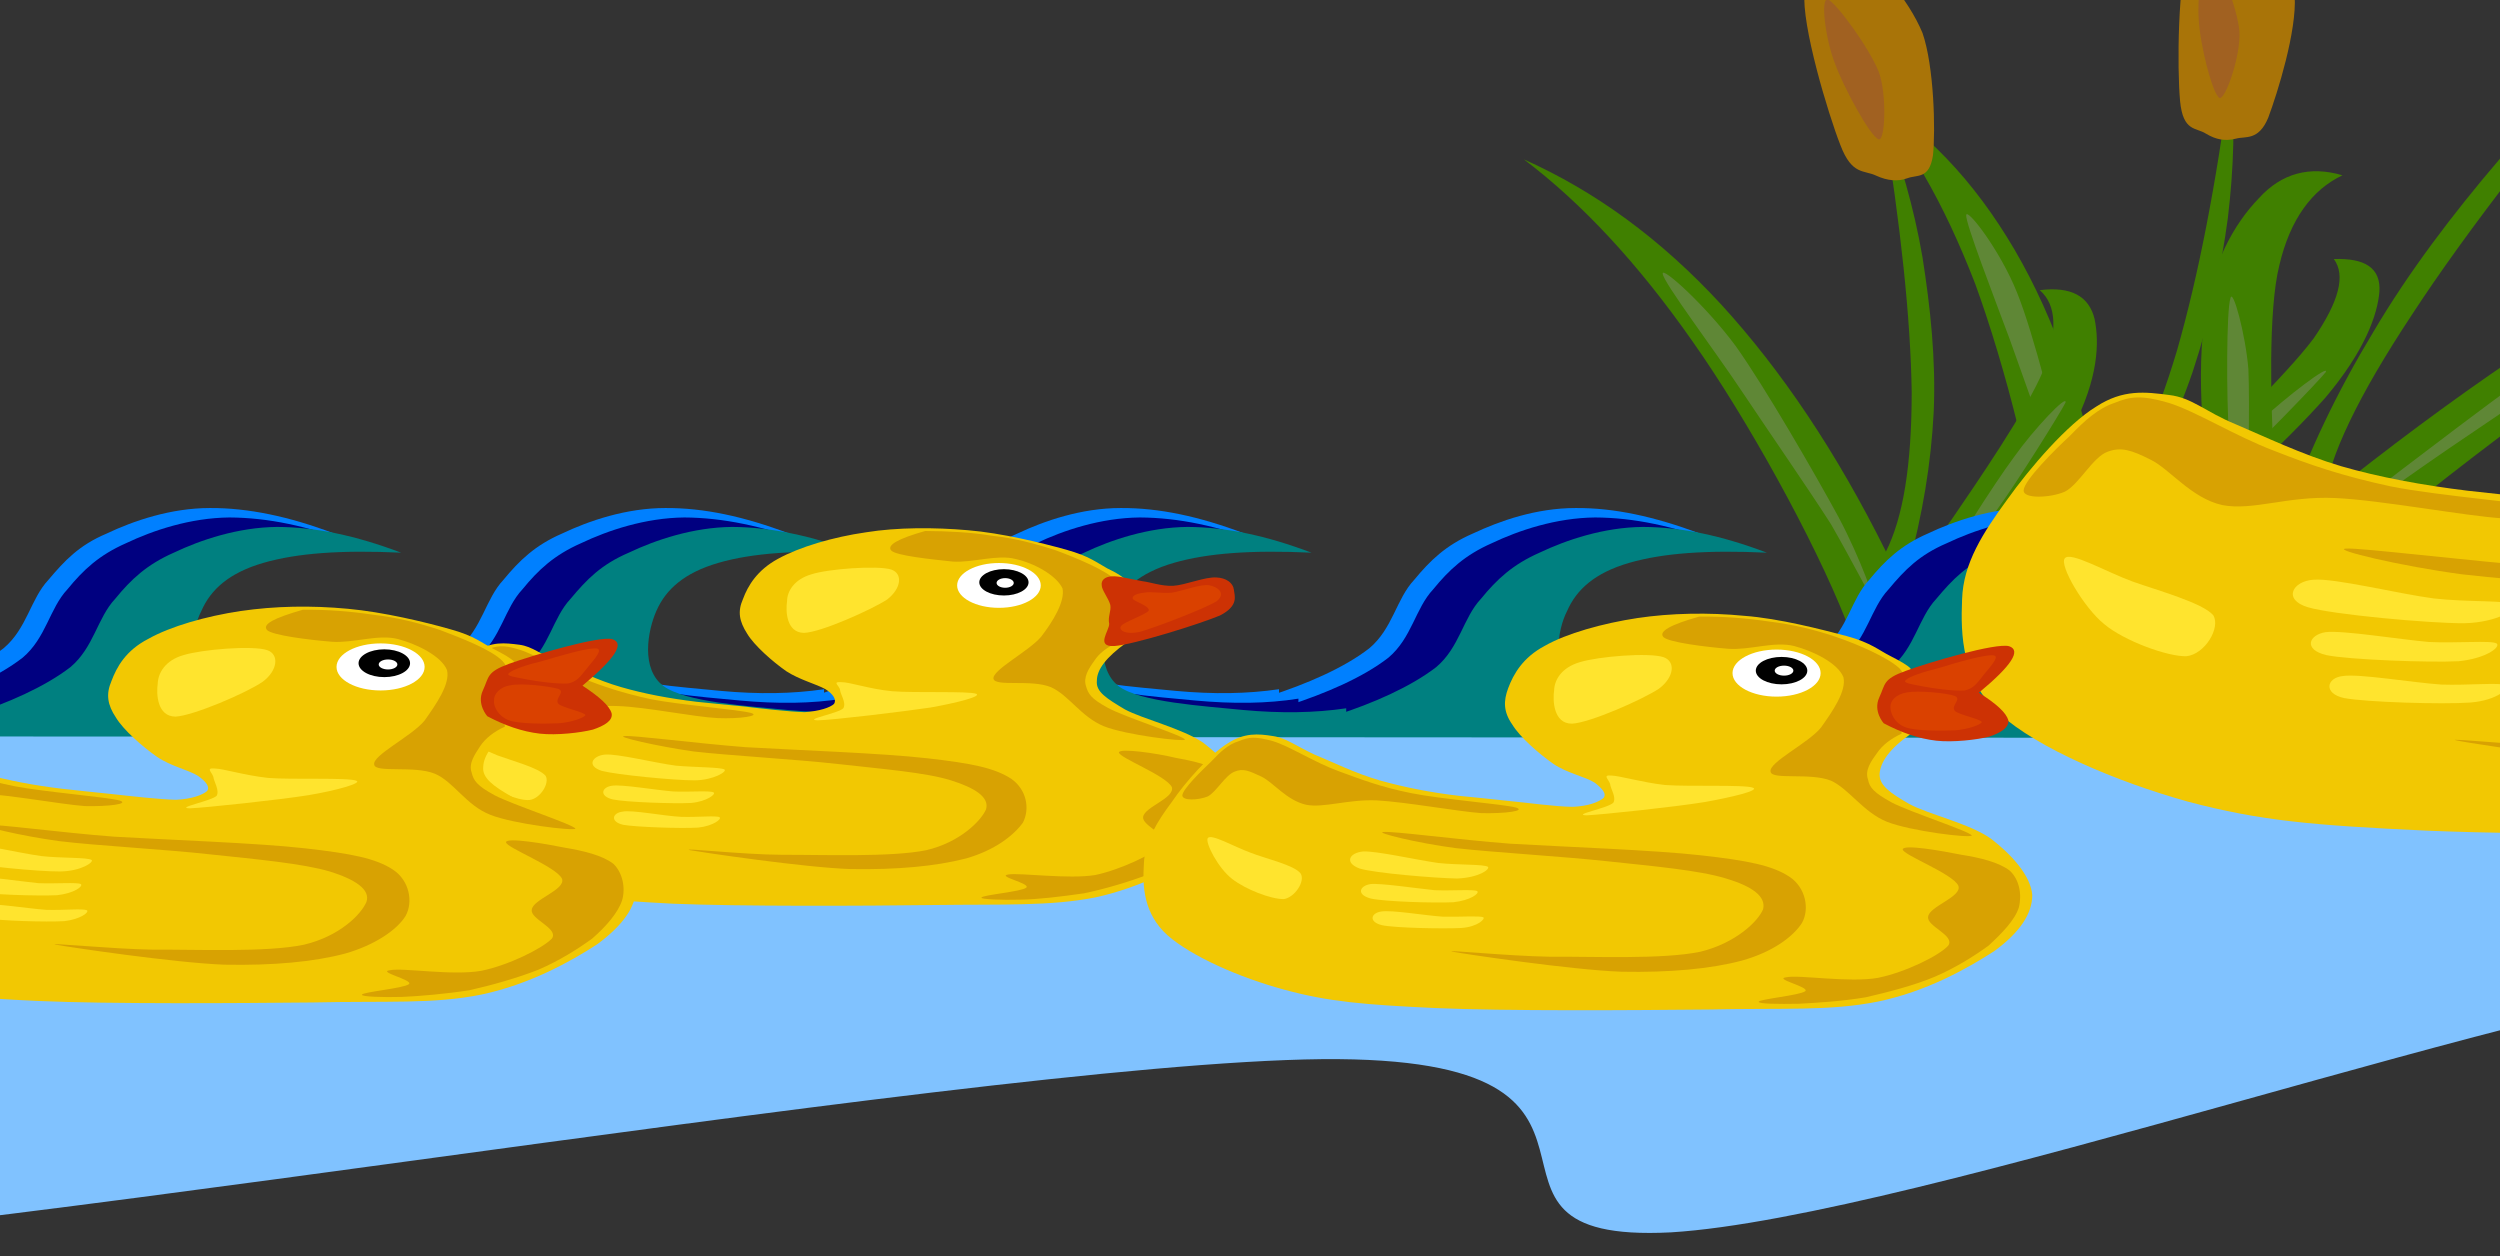 <?xml version="1.0"?><svg width="551.879" height="277.308" xmlns="http://www.w3.org/2000/svg">
 <rect width="100%" height="100%" fill="#333333" stroke="none"/>
 <g>
  <title>Layer 1</title>
  <g id="Layer_1">
   <g id="svg_1">
    <path id="svg_2" fill-rule="evenodd" fill="#408000" d="m-159.311,154.269c4.532,-8.915 6.262,-19.834 5.191,-33.698c-1.236,-13.986 -6.592,-34.843 -11.618,-48.542c-5.274,-13.577 -11.289,-24.21 -18.952,-32.389c10.382,6.216 18.622,14.886 25.626,26.664c6.674,11.778 11.701,25.887 15.079,43.267c4.779,-5.562 8.569,-14.027 12.36,-26.336c3.461,-12.309 6.592,-27.686 9.064,-46.743c0.659,8.015 0.494,15.908 -0.494,24.455c-1.154,8.465 -3.131,17.094 -5.933,25.887c-3.131,8.752 -7.169,17.012 -12.113,25.723c1.071,0.082 4.202,-2.413 9.723,-7.647c5.356,-5.398 18.375,-17.503 22.824,-23.719c4.285,-6.216 5.521,-10.674 3.378,-13.373c5.356,-0.286 7.91,1.554 7.663,5.521c-0.412,3.967 -2.307,9.937 -9.146,17.912c-6.921,7.77 -17.304,17.421 -31.806,28.954c-2.802,3.967 -5.521,8.833 -7.498,14.601c-2.06,5.684 -4.038,12.268 -5.274,19.752c-2.637,-0.083 -5.356,-0.165 -8.075,-0.287z" clip-rule="evenodd"/>
    <path id="svg_3" fill-rule="evenodd" fill="#A97408" d="m-121.737,47.533c-1.813,0.45 -3.461,0.123 -4.944,-0.818c-1.813,-1.063 -4.038,-0.327 -4.45,-5.521c-0.742,-5.439 -0.412,-20.57 1.648,-25.968c2.06,-5.357 7.333,-7.157 10.465,-5.725c2.966,1.39 6.427,8.056 7.169,13.986c0.165,5.766 -2.802,16.44 -4.45,20.529c-1.73,3.967 -3.955,2.985 -5.438,3.517z" clip-rule="evenodd"/>
    <path id="svg_4" fill-rule="evenodd" fill="#A16121" d="m-124.456,40.703c-1.236,-0.409 -3.378,-9.365 -3.543,-13.291c-0.165,-4.13 0.494,-11.001 1.978,-10.674c1.236,0.245 4.367,8.711 4.944,12.759c0.33,3.967 -2.39,11.492 -3.378,11.205z" clip-rule="evenodd"/>
    <path id="svg_5" fill-rule="evenodd" fill="#5F8736" d="m-148.434,118.199c0.082,-0.286 -0.082,-7.484 -1.73,-14.968c-1.978,-7.606 -5.438,-22.574 -8.487,-29.772c-3.131,-7.238 -8.322,-14.354 -8.569,-13.005c-0.165,1.431 4.532,13.414 7.416,20.979c2.554,7.443 6.097,16.603 8.075,22.901c1.895,6.257 2.884,13.823 3.296,13.863z" clip-rule="evenodd"/>
    <path id="svg_6" fill-rule="evenodd" fill="#5F8736" d="m-135.003,113.005c-0.824,1.309 6.262,-4.335 11.371,-8.752c4.614,-4.498 15.903,-15.785 17.056,-17.299c0.742,-1.39 -6.427,3.885 -11.289,8.424c-5.026,4.376 -16.15,16.031 -17.139,17.626z" clip-rule="evenodd"/>
    <path id="svg_7" fill-rule="evenodd" fill="#408000" d="m-182.63,162.53c1.73,-9.16 0.082,-20.081 -4.944,-33.698c-5.438,-13.659 -16.809,-34.106 -25.873,-47.152c-9.311,-13.047 -18.375,-23.148 -28.427,-30.632c12.195,5.316 22.907,13.373 33.371,24.496c10.217,11.164 19.364,24.741 27.768,41.672c2.966,-5.725 4.285,-14.722 4.285,-26.991c-0.247,-12.514 -1.895,-27.768 -4.944,-46.866c3.214,7.852 5.274,15.704 6.839,24.21c1.318,8.465 2.142,17.094 1.813,26.05c-0.494,8.752 -1.813,17.421 -4.285,26.336c1.071,0 3.543,-2.699 7.416,-8.261c3.708,-5.725 12.854,-18.689 15.409,-25.15c2.472,-6.543 2.142,-10.878 -0.659,-13.454c5.191,-0.654 8.405,0.981 9.311,4.907c0.824,3.967 0.659,9.938 -3.708,18.362c-4.532,8.343 -12.03,18.403 -22.824,30.958c-1.813,4.171 -2.637,9.118 -3.131,15.008c-0.33,5.806 -0.33,12.39 0.659,19.916c-2.637,0.082 -5.356,0.164 -8.075,0.287z" clip-rule="evenodd"/>
    <path id="svg_8" fill-rule="evenodd" fill="#A97408" d="m-177.191,54.239c-1.648,0.573 -3.378,0.368 -5.191,-0.45c-1.978,-0.941 -4.12,-0.082 -6.098,-5.153c-2.06,-5.357 -6.509,-20.366 -6.015,-25.805c0.33,-5.48 5.109,-7.566 8.652,-6.421c3.214,1.186 8.981,7.525 11.289,13.332c2.142,5.684 1.978,16.399 1.73,20.611c-0.494,3.967 -2.802,3.312 -4.367,3.885z" clip-rule="evenodd"/>
    <path id="svg_9" fill-rule="evenodd" fill="#A16121" d="m-181.97,47.655c-1.566,-0.409 -5.85,-8.915 -7.416,-12.882c-1.483,-4.09 -2.637,-10.919 -1.236,-10.714c1.236,0.245 7.086,8.22 8.652,12.269c1.401,4.008 1.071,11.41 0,11.328z" clip-rule="evenodd"/>
    <path id="svg_10" fill-rule="evenodd" fill="#5F8736" d="m-182.63,126.092c-0.165,-0.327 -2.225,-7.443 -6.18,-14.722c-4.202,-7.361 -12.277,-21.961 -17.221,-28.79c-5.191,-6.952 -12.607,-13.618 -12.36,-12.269c0.247,1.309 8.487,13.046 13.596,20.243c4.779,7.075 10.794,15.949 14.832,22.042c3.626,5.93 6.921,13.577 7.333,13.495z" clip-rule="evenodd"/>
    <path id="svg_11" fill-rule="evenodd" fill="#5F8736" d="m-170.847,119.958c-0.494,1.431 4.944,-4.826 8.652,-9.488c3.214,-4.826 11.124,-16.849 11.701,-18.403c0.247,-1.554 -5.191,4.458 -8.652,9.201c-3.461,4.744 -11.289,16.971 -11.701,18.689z" clip-rule="evenodd"/>
    <path id="svg_12" fill-rule="evenodd" fill="#408000" d="m444.423,170.259c5.933,-11.573 8.073,-26.051 6.759,-44.086c-1.483,-18.28 -8.654,-45.721 -15.164,-63.55c-6.919,-17.83 -14.747,-31.694 -24.802,-42.367c13.593,8.056 24.557,19.589 33.536,34.924s15.324,33.984 19.693,56.599c6.097,-7.157 11.373,-18.485 16.152,-34.475c4.614,-16.154 8.569,-36.11 11.865,-61.138c0.989,10.387 0.657,20.938 -0.662,31.98c-1.479,11.083 -3.953,22.37 -7.743,33.861c-3.87,11.41 -9.393,22.329 -15.905,33.697c1.403,0.082 5.686,-3.149 12.857,-10.019c7.251,-6.993 23.728,-22.901 29.746,-30.998c5.601,-8.179 7.086,-13.904 4.447,-17.503c6.919,-0.245 10.385,2.004 10.055,7.198c-0.412,5.071 -3.214,13.086 -11.95,23.433c-9.226,10.346 -22.575,22.656 -41.611,37.869c-3.957,5.235 -6.919,11.614 -9.803,19.139c-2.884,7.606 -5.109,15.949 -7.006,25.806c-3.461,-0.124 -6.919,-0.246 -10.465,-0.369z" clip-rule="evenodd"/>
    <path id="svg_13" fill-rule="evenodd" fill="#A97408" d="m493.615,30.602c-2.472,0.613 -4.447,0.204 -6.594,-1.063c-2.222,-1.472 -5.104,-0.368 -5.768,-7.238c-0.657,-7.116 -0.577,-26.95 2.142,-33.943c2.721,-6.952 9.643,-9.406 13.765,-7.525c3.953,1.718 8.565,10.714 9.393,18.321c0.492,7.647 -3.79,21.388 -5.852,26.868c-2.142,5.112 -5.026,4.008 -7.086,4.58z" clip-rule="evenodd"/>
    <path id="svg_14" fill-rule="evenodd" fill="#A16121" d="m489.99,21.646c-1.566,-0.695 -4.367,-11.941 -4.614,-17.339c-0.412,-5.357 0.989,-14.395 2.637,-14.027c1.479,0.45 5.933,11.328 6.342,16.685c0.334,5.235 -3.046,14.968 -4.365,14.681z" clip-rule="evenodd"/>
    <path id="svg_15" fill-rule="evenodd" fill="#5F8736" d="m458.593,123.066c0.417,-0.286 -0.327,-9.815 -2.222,-19.589c-2.557,-9.856 -7.336,-29.608 -11.126,-38.932c-3.786,-9.447 -11.121,-18.812 -11.204,-17.053c-0.165,1.758 6.013,17.748 9.638,27.481c3.461,9.692 7.748,21.715 10.632,29.935c2.472,7.975 3.79,18.28 4.282,18.157z" clip-rule="evenodd"/>
    <path id="svg_16" fill-rule="evenodd" fill="#5F8736" d="m476.144,116.277c-1.399,1.758 8.654,-5.684 14.919,-11.451c6.425,-5.848 20.76,-20.652 22.33,-22.656c0.989,-1.922 -8.489,5.235 -14.752,11.042c-6.592,5.766 -21.094,20.979 -22.497,23.065z" clip-rule="evenodd"/>
    <path id="svg_17" fill-rule="evenodd" fill="#408000" d="m472.027,177.824c6.013,-13.863 18.949,-29.894 39.796,-48.747c20.6,-19.016 57.761,-46.579 83.882,-63.755c26.205,-17.258 49.439,-29.812 71.607,-38.605c-23.236,5.071 -47.132,14.313 -73.005,28.381c-25.956,13.986 -52.653,32.143 -81.325,55.126c1.069,-9.201 7.496,-22.697 19.606,-40.977c12.03,-18.403 29.421,-40.731 52.492,-68.254c-12.28,10.837 -23.072,22.042 -33.371,34.229c-10.3,12.064 -20.107,24.987 -27.851,38.155c-7.913,13.127 -14.257,26.255 -19.034,40.036c-1.815,-0.327 -2.804,-4.785 -2.969,-14.027c-0.492,-9.365 -1.234,-30.712 1.318,-40.854c2.392,-10.183 7.251,-16.685 13.925,-19.834c-7.166,-2.127 -13.429,-0.491 -18.457,5.071c-5.356,5.521 -10.792,14.722 -12.195,28.095c-1.479,13.373 -0.16,30.099 3.957,51.284c-1.65,6.624 -4.944,14.109 -9.888,22.941c-5.104,8.711 -11.698,18.444 -20.103,29.364c3.866,0.776 7.739,1.553 11.614,2.371z" clip-rule="evenodd"/>
    <path id="svg_18" fill-rule="evenodd" fill="#A97408" d="m568.431,16.084c1.815,1.145 4.202,1.554 8.077,0.613c3.541,-0.981 6.098,0.941 14.006,-6.216c7.993,-7.32 29.004,-28.627 33.783,-36.765c4.287,-8.179 -0.577,-12.473 -6.59,-11.614c-6.262,1.022 -20.849,9.038 -29.501,17.094c-9.066,8.056 -19.117,23.678 -22.495,30.14c-3.211,6.134 0.659,5.439 2.719,6.748z" clip-rule="evenodd"/>
    <path id="svg_19" fill-rule="evenodd" fill="#A16121" d="m581.866,7.496c2.055,-0.286 17.139,-11.737 23.319,-17.299c5.768,-5.644 14.17,-15.622 12.195,-15.581c-2.227,0.123 -18.704,10.428 -24.637,16.072c-6.265,5.439 -12.859,16.767 -10.877,16.808z" clip-rule="evenodd"/>
    <path id="svg_20" fill-rule="evenodd" fill="#5F8736" d="m507.128,123.802c-0.165,-0.408 10.465,-10.551 23.319,-20.325c13.019,-9.937 38.972,-29.567 53.394,-38.523c13.925,-9.079 31.476,-17.094 30.078,-15.213c-1.895,1.881 -25.708,17.299 -39.634,26.704c-14.09,9.324 -31.888,21.143 -43.175,29.158c-11.295,7.934 -24.067,18.362 -23.983,18.198z" clip-rule="evenodd"/>
    <path id="svg_21" fill-rule="evenodd" fill="#5F8736" d="m495.675,111.942c-0.989,2.331 -3.049,-8.506 -3.625,-16.113c-0.577,-7.893 -0.577,-27.522 0.332,-30.017c0.492,-2.29 3.294,7.77 3.953,15.663c0.33,7.729 -0.002,27.972 -0.659,30.467z" clip-rule="evenodd"/>
    <path id="svg_22" fill-rule="evenodd" fill="#408000" d="m413.933,181.096c2.392,-11.902 0.249,-26.338 -6.425,-44.086c-7.006,-17.789 -21.918,-44.739 -33.948,-61.75c-11.95,-17.053 -24.225,-30.303 -37.162,-40.077c15.736,7.034 30.158,17.503 43.587,32.062c13.268,14.518 25.379,32.471 36.34,54.513c3.79,-7.525 5.685,-19.057 5.685,-35.252c-0.249,-16.317 -2.392,-36.397 -6.429,-61.343c3.87,10.224 6.919,20.57 8.817,31.653c1.73,11.042 2.969,22.451 2.472,34.066c-0.577,11.451 -2.472,22.779 -5.685,34.475c1.483,0.041 4.614,-3.558 9.723,-10.796c5.109,-7.484 16.729,-24.333 20.188,-32.88c3.129,-8.424 2.969,-14.354 -0.822,-17.626c6.839,-0.859 10.877,1.268 12.11,6.38c1.073,5.194 0.826,13.168 -4.859,24.087c-5.933,10.837 -15.576,24.128 -29.831,40.486c-2.223,5.521 -3.461,11.902 -4.038,19.63c-0.577,7.606 -0.332,16.235 0.742,26.05c-3.458,0.123 -6.919,0.245 -10.465,0.409z" clip-rule="evenodd"/>
    <path id="svg_23" fill-rule="evenodd" fill="#A97408" d="m421.02,39.354c-2.055,0.777 -4.447,0.532 -6.834,-0.573c-2.721,-1.309 -5.361,-0.041 -7.913,-6.748c-2.719,-6.911 -8.65,-26.623 -7.908,-33.738c0.657,-7.198 6.754,-9.856 11.289,-8.424c4.367,1.472 11.618,9.856 14.747,17.421c2.552,7.361 2.884,21.511 2.307,26.991c-0.824,5.357 -3.461,4.212 -5.688,5.071z" clip-rule="evenodd"/>
    <path id="svg_24" fill-rule="evenodd" fill="#A16121" d="m414.762,30.766c-1.815,-0.409 -7.913,-11.696 -9.723,-16.849c-2.06,-5.194 -3.214,-14.395 -1.57,-14.027c1.65,0.368 9.231,10.714 11.293,16.031c1.81,5.03 1.398,15.131 0,14.845z" clip-rule="evenodd"/>
    <path id="svg_25" fill-rule="evenodd" fill="#5F8736" d="m413.933,133.372c0.085,-0.368 -3.049,-9.774 -8.073,-19.221c-5.276,-9.692 -16.232,-28.667 -22.66,-37.705c-6.674,-9.038 -16.397,-17.748 -16.152,-16.031c0.085,1.881 11.538,17.012 17.8,26.459c6.178,9.242 14.337,21.02 19.361,28.872c4.534,7.892 9.558,17.666 9.723,17.626z" clip-rule="evenodd"/>
    <path id="svg_26" fill-rule="evenodd" fill="#5F8736" d="m429.264,125.356c-0.577,1.84 6.59,-6.298 11.289,-12.432c4.614,-6.257 14.417,-22.002 15.409,-24.046c0.492,-2.045 -7.006,5.848 -11.373,12.023c-4.534,6.093 -14.834,22.288 -15.324,24.455z" clip-rule="evenodd"/>
    <path id="svg_27" fill-rule="evenodd" fill="#0080FF" d="m-218.473,152.142l0,6.79l-144.527,0c4.038,-0.082 9.723,-0.736 16.727,-1.513c7.251,-0.9 16.809,-1.473 25.132,-3.763c7.91,-2.617 16.315,-6.134 22,-10.551c5.191,-4.376 5.933,-10.878 9.888,-15.09c3.543,-4.293 7.004,-7.646 12.937,-10.224c5.933,-2.822 14.173,-5.644 22.824,-5.644c8.487,-0.041 17.304,1.84 27.356,5.644c-13.184,-0.654 -22.907,0.164 -30.405,2.29c-7.581,2.248 -11.618,5.766 -13.678,10.551c-1.978,4.458 -3.461,12.882 1.566,16.602c4.779,3.559 18.787,4.418 27.356,5.277c8.405,0.777 15.903,0.654 22.824,-0.368z" clip-rule="evenodd"/>
    <path id="svg_28" fill-rule="evenodd" fill="#0080FF" d="m-119.595,152.142l0,6.79l-144.527,0c4.038,-0.082 9.723,-0.736 16.727,-1.513c7.251,-0.9 16.809,-1.473 25.132,-3.763c7.91,-2.617 16.315,-6.134 22,-10.551c5.191,-4.376 5.933,-10.878 9.888,-15.09c3.543,-4.293 7.004,-7.646 12.937,-10.224c5.933,-2.822 14.173,-5.644 22.824,-5.644c8.487,-0.041 17.304,1.84 27.356,5.644c-13.184,-0.654 -22.907,0.164 -30.405,2.29c-7.581,2.248 -11.618,5.766 -13.678,10.551c-2.307,4.458 -3.296,12.882 1.483,16.602c4.614,3.559 18.952,4.418 27.439,5.277c8.405,0.777 15.903,0.654 22.824,-0.368z" clip-rule="evenodd"/>
    <path id="svg_29" fill-rule="evenodd" fill="#0080FF" d="m-19.151,152.142l0,6.79l-144.445,0c4.285,-0.082 9.641,-0.736 16.727,-1.513c7.086,-0.9 16.809,-1.473 25.049,-3.763c8.075,-2.617 16.397,-6.134 22.083,-10.551c5.191,-4.376 5.933,-10.878 9.888,-15.09c3.543,-4.293 7.004,-7.646 12.937,-10.224c5.933,-2.822 14.173,-5.644 22.824,-5.644c8.487,-0.041 17.304,1.84 27.356,5.644c-13.184,-0.654 -22.907,0.164 -30.405,2.29c-7.581,2.248 -11.618,5.766 -13.678,10.551c-2.307,4.458 -3.296,12.882 1.483,16.602c4.779,3.559 18.787,4.418 27.356,5.277c8.405,0.777 15.903,0.654 22.824,-0.368z" clip-rule="evenodd"/>
    <path id="svg_30" fill-rule="evenodd" fill="#0080FF" d="m81.375,152.142l0,6.79l-144.527,0c4.038,-0.082 9.723,-0.736 16.727,-1.513c7.251,-0.9 16.809,-1.473 25.132,-3.763c8.075,-2.617 16.397,-6.134 22.083,-10.551c5.191,-4.376 5.933,-10.878 9.888,-15.09c3.626,-4.293 6.757,-7.646 12.854,-10.224c5.933,-2.822 14.173,-5.644 22.824,-5.644c8.322,-0.041 17.468,1.84 27.439,5.644c-13.019,-0.654 -23.072,0.164 -30.487,2.29c-7.581,2.248 -11.618,5.766 -13.678,10.551c-1.978,4.458 -3.461,12.882 1.566,16.602c4.779,3.559 18.787,4.418 27.356,5.277c8.405,0.777 15.903,0.654 22.824,-0.368z" clip-rule="evenodd"/>
    <path id="svg_31" fill-rule="evenodd" fill="#0080FF" d="m181.901,152.142l0,6.79l-144.527,0c4.037,-0.082 9.723,-0.736 16.727,-1.513c7.251,-0.9 16.809,-1.473 25.132,-3.763c7.91,-2.617 16.315,-6.134 22,-10.551c5.191,-4.376 5.933,-10.878 9.888,-15.09c3.543,-4.293 7.004,-7.646 12.937,-10.224c5.933,-2.822 14.173,-5.644 22.824,-5.644c8.487,-0.041 17.304,1.84 27.356,5.644c-13.184,-0.654 -22.907,0.164 -30.405,2.29c-7.581,2.248 -11.618,5.766 -13.678,10.551c-2.307,4.458 -3.296,12.882 1.483,16.602c4.614,3.559 18.952,4.418 27.439,5.277c8.405,0.777 15.903,0.654 22.824,-0.368z" clip-rule="evenodd"/>
    <path id="svg_32" fill-rule="evenodd" fill="#0080FF" d="m282.343,152.142l0,6.79l-144.442,0c4.285,-0.082 9.641,-0.736 16.727,-1.513c7.086,-0.9 16.809,-1.473 25.049,-3.763c8.075,-2.617 16.397,-6.134 22.083,-10.551c5.191,-4.376 5.933,-10.878 9.888,-15.09c3.543,-4.293 7.004,-7.646 12.937,-10.224c5.933,-2.822 14.173,-5.644 22.824,-5.644c8.487,-0.041 17.304,1.84 27.359,5.644c-13.186,-0.654 -22.909,0.164 -30.407,2.29c-7.581,2.248 -11.618,5.766 -13.678,10.551c-2.307,4.458 -3.296,12.882 1.483,16.602c4.779,3.559 18.787,4.418 27.356,5.277c8.405,0.777 15.903,0.654 22.822,-0.368z" clip-rule="evenodd"/>
    <path id="svg_33" fill-rule="evenodd" fill="#0080FF" d="m382.869,152.142l0,6.79l-144.525,0c4.038,-0.082 9.723,-0.736 16.727,-1.513c7.251,-0.9 16.807,-1.473 25.132,-3.763c8.073,-2.617 16.397,-6.134 22.083,-10.551c5.191,-4.376 5.933,-10.878 9.888,-15.09c3.541,-4.293 7.002,-7.646 12.937,-10.224c6.013,-2.822 14.005,-5.644 22.742,-5.644c8.485,-0.041 17.219,1.84 27.439,5.644c-13.184,-0.654 -22.907,0.164 -30.407,2.29c-7.496,2.248 -11.783,5.766 -13.761,10.551c-1.975,4.458 -3.461,12.882 1.566,16.602c4.779,3.559 18.789,4.418 27.359,5.277c8.405,0.777 15.903,0.654 22.822,-0.368z" clip-rule="evenodd"/>
    <path id="svg_34" fill-rule="evenodd" fill="#0080FF" d="m483.395,152.142l0,6.79l-144.525,0c4.038,-0.082 9.723,-0.736 16.725,-1.513c7.251,-0.9 16.814,-1.473 25.132,-3.763c7.912,-2.617 16.317,-6.134 21.998,-10.551c5.196,-4.376 5.937,-10.878 9.888,-15.09c3.545,-4.293 7.006,-7.646 12.937,-10.224c5.933,-2.822 14.17,-5.644 22.827,-5.644c8.485,-0.041 17.306,1.84 27.354,5.644c-13.184,-0.654 -22.907,0.164 -30.403,2.29c-7.583,2.248 -11.618,5.766 -13.68,10.551c-2.307,4.458 -3.294,12.882 1.483,16.602c4.614,3.559 18.949,4.418 27.439,5.277c8.409,0.777 15.908,0.654 22.827,-0.368z" clip-rule="evenodd"/>
    <path id="svg_35" fill-rule="evenodd" fill="#0080FF" d="m583.841,152.142l0,6.79l-144.442,0c4.282,-0.082 9.638,-0.736 16.725,-1.513c7.091,-0.9 16.814,-1.473 25.051,-3.763c8.073,-2.617 16.397,-6.134 22.083,-10.551c5.191,-4.376 5.933,-10.878 9.883,-15.09c3.545,-4.293 7.006,-7.646 12.937,-10.224c5.933,-2.822 14.17,-5.644 22.827,-5.644c8.485,-0.041 17.306,1.84 27.354,5.644c-13.184,-0.654 -22.907,0.164 -30.403,2.29c-7.583,2.248 -11.618,5.766 -13.68,10.551c-2.307,4.458 -3.294,12.882 1.483,16.602c4.779,3.559 18.785,4.418 27.354,5.277c8.407,0.777 15.908,0.654 22.829,-0.368z" clip-rule="evenodd"/>
    <path id="svg_36" fill-rule="evenodd" fill="#0080FF" d="m684.368,152.142l0,6.79l-144.529,0c4.042,-0.082 9.723,-0.736 16.729,-1.513c7.251,-0.9 16.809,-1.473 25.132,-3.763c8.073,-2.617 16.397,-6.134 22.083,-10.551c5.191,-4.376 5.933,-10.878 9.883,-15.09c3.545,-4.293 7.006,-7.646 12.937,-10.224c6.017,-2.822 14.01,-5.644 22.742,-5.644c8.489,-0.041 17.224,1.84 27.439,5.644c-13.184,-0.654 -22.907,0.164 -30.403,2.29c-7.496,2.248 -11.783,5.766 -13.761,10.551c-1.98,4.458 -3.461,12.882 1.566,16.602c4.779,3.559 18.785,4.418 27.354,5.277c8.407,0.777 15.907,0.654 22.829,-0.368z" clip-rule="evenodd"/>
    <path id="svg_37" fill-rule="evenodd" fill="#0080FF" d="m784.894,152.142l0,6.79l-144.529,0c4.042,-0.082 9.723,-0.736 16.729,-1.513c7.251,-0.9 16.809,-1.473 25.132,-3.763c7.908,-2.617 16.313,-6.134 21.998,-10.551c5.191,-4.376 5.933,-10.878 9.888,-15.09c3.545,-4.293 7.006,-7.646 12.937,-10.224c5.933,-2.822 14.17,-5.644 22.822,-5.644c8.489,-0.041 17.306,1.84 27.359,5.644c-13.184,-0.654 -22.907,0.164 -30.403,2.29c-7.583,2.248 -11.618,5.766 -13.681,10.551c-1.98,4.458 -3.461,12.882 1.566,16.602c4.779,3.559 18.785,4.418 27.354,5.277c8.407,0.777 15.907,0.654 22.829,-0.368z" clip-rule="evenodd"/>
    <path id="svg_38" fill-rule="evenodd" fill="#0080FF" d="m885.338,158.932l-144.447,0c4.287,-0.082 9.643,-0.736 16.729,-1.513c7.086,-0.9 16.809,-1.473 25.047,-3.763c8.077,-2.617 16.397,-6.134 22.083,-10.551c5.191,-4.376 5.933,-10.878 9.888,-15.09c3.545,-4.293 7.006,-7.646 12.937,-10.224c5.933,-2.822 14.17,-5.644 22.827,-5.644c8.485,-0.041 17.301,1.84 27.354,5.644c-13.184,-0.654 -22.907,0.164 -30.403,2.29c-7.583,2.248 -11.618,5.766 -13.68,10.551c-2.307,4.458 -3.294,12.882 1.483,16.602c4.779,3.559 18.784,3.312 27.354,5.277c8.409,1.922 15.905,4.009 22.829,6.422z" clip-rule="evenodd"/>
    <path id="svg_39" fill-rule="evenodd" fill="#000080" d="m-214.271,154.228l0,6.829l-144.527,0c4.038,-0.164 9.723,-0.613 16.727,-1.513c7.251,-0.859 16.809,-1.594 25.132,-3.803c8.075,-2.617 16.397,-6.134 22.083,-10.551c5.191,-4.376 5.933,-10.878 9.888,-15.09c3.543,-4.334 7.004,-7.564 12.937,-10.183c6.015,-2.822 14.008,-5.603 22.742,-5.684c8.487,0.041 17.221,1.881 27.439,5.684c-13.184,-0.613 -22.907,0.082 -30.405,2.249c-7.498,2.248 -11.783,5.766 -13.761,10.551c-1.978,4.458 -3.461,12.882 1.566,16.602c4.779,3.518 18.787,4.5 27.356,5.317c8.405,0.777 15.903,0.695 22.824,-0.409z" clip-rule="evenodd"/>
    <path id="svg_40" fill-rule="evenodd" fill="#000080" d="m-115.392,154.228l0,6.829l-144.527,0c4.038,-0.164 9.723,-0.613 16.727,-1.513c7.251,-0.859 16.809,-1.594 25.132,-3.803c7.91,-2.617 16.315,-6.134 22,-10.551c5.191,-4.376 5.933,-10.878 9.888,-15.09c3.543,-4.334 7.004,-7.564 12.937,-10.183c5.933,-2.822 14.173,-5.603 22.824,-5.684c8.487,0.041 17.304,1.881 27.356,5.684c-13.184,-0.613 -22.907,0.082 -30.405,2.249c-7.581,2.248 -11.618,5.766 -13.678,10.551c-1.978,4.458 -3.461,12.882 1.566,16.602c4.779,3.518 18.787,4.5 27.356,5.317c8.405,0.777 15.903,0.695 22.824,-0.409z" clip-rule="evenodd"/>
    <path id="svg_41" fill-rule="evenodd" fill="#000080" d="m-14.949,154.228l0,6.829l-144.445,0c4.285,-0.164 9.641,-0.613 16.727,-1.513c7.086,-0.859 16.809,-1.594 25.049,-3.803c8.075,-2.617 16.397,-6.134 22.083,-10.551c5.191,-4.376 5.933,-10.878 9.888,-15.09c3.543,-4.334 7.004,-7.564 12.937,-10.183c5.933,-2.822 14.173,-5.603 22.824,-5.684c8.487,0.041 17.304,1.881 27.356,5.684c-13.184,-0.613 -22.907,0.082 -30.405,2.249c-7.581,2.248 -11.618,5.766 -13.678,10.551c-2.307,4.458 -3.296,12.882 1.483,16.602c4.862,3.518 18.869,4.5 27.439,5.317c8.487,0.777 15.738,0.695 22.742,-0.409z" clip-rule="evenodd"/>
    <path id="svg_42" fill-rule="evenodd" fill="#000080" d="m85.578,154.228l0,6.829l-144.445,0c4.285,-0.164 9.641,-0.613 16.727,-1.513c7.086,-0.859 16.809,-1.594 25.049,-3.803c8.075,-2.617 16.397,-6.134 22.083,-10.551c5.191,-4.376 5.933,-10.878 9.888,-15.09c3.543,-4.334 7.004,-7.564 12.937,-10.183c5.933,-2.822 14.173,-5.603 22.824,-5.684c8.487,0.041 17.304,1.881 27.356,5.684c-13.184,-0.613 -22.907,0.082 -30.405,2.249c-7.498,2.248 -11.783,5.766 -13.761,10.551c-1.978,4.458 -3.461,12.882 1.566,16.602c4.779,3.518 18.787,4.5 27.356,5.317c8.405,0.777 15.903,0.695 22.824,-0.409z" clip-rule="evenodd"/>
    <path id="svg_43" fill-rule="evenodd" fill="#000080" d="m186.104,154.228l0,6.829l-144.527,0c4.038,-0.164 9.723,-0.613 16.727,-1.513c7.251,-0.859 16.809,-1.594 25.132,-3.803c7.91,-2.617 16.315,-6.134 22,-10.551c5.191,-4.376 5.933,-10.878 9.888,-15.09c3.543,-4.334 7.004,-7.564 12.937,-10.183c5.933,-2.822 14.173,-5.603 22.824,-5.684c8.322,0.041 17.468,1.881 27.439,5.684c-13.019,-0.613 -23.072,0.082 -30.487,2.249c-7.581,2.248 -11.618,5.766 -13.678,10.551c-1.978,4.458 -3.461,12.882 1.566,16.602c4.779,3.518 18.787,4.5 27.356,5.317c8.405,0.777 15.903,0.695 22.824,-0.409z" clip-rule="evenodd"/>
    <path id="svg_44" fill-rule="evenodd" fill="#000080" d="m286.63,154.228l0,6.829l-144.527,0c4.038,-0.164 9.723,-0.613 16.727,-1.513c7.251,-0.859 16.809,-1.594 25.132,-3.803c7.91,-2.617 16.315,-6.134 22,-10.551c5.191,-4.376 5.933,-10.878 9.888,-15.09c3.543,-4.334 7.004,-7.564 12.937,-10.183c5.933,-2.822 14.173,-5.603 22.824,-5.684c8.487,0.041 17.304,1.881 27.359,5.684c-13.186,-0.613 -22.909,0.082 -30.407,2.249c-7.581,2.248 -11.618,5.766 -13.678,10.551c-2.307,4.458 -3.296,12.882 1.483,16.602c4.614,3.518 18.952,4.5 27.439,5.317c8.402,0.777 15.905,0.695 22.824,-0.409z" clip-rule="evenodd"/>
    <path id="svg_45" fill-rule="evenodd" fill="#000080" d="m387.071,154.228l0,6.829l-144.442,0l0,0c4.285,-0.164 9.641,-0.613 16.727,-1.513c7.086,-0.859 16.809,-1.594 25.049,-3.803c8.073,-2.617 16.397,-6.134 22.083,-10.551c5.191,-4.376 5.933,-10.878 9.888,-15.09c3.541,-4.334 7.002,-7.564 12.937,-10.183c5.933,-2.822 14.17,-5.603 22.822,-5.684c8.489,0.041 17.306,1.881 27.359,5.684c-13.184,-0.613 -22.907,0.082 -30.407,2.249c-7.578,2.248 -11.618,5.766 -13.676,10.551c-2.312,4.458 -3.298,12.882 1.479,16.602c4.779,3.518 18.789,4.5 27.359,5.317c8.407,0.777 15.905,0.695 22.824,-0.409z" clip-rule="evenodd"/>
    <path id="svg_46" fill-rule="evenodd" fill="#000080" d="m487.598,154.228l0,6.829l-144.525,0c4.038,-0.164 9.723,-0.613 16.725,-1.513c7.251,-0.859 16.814,-1.594 25.132,-3.803c8.077,-2.617 16.397,-6.134 22.083,-10.551c5.191,-4.376 5.933,-10.878 9.888,-15.09c3.626,-4.334 6.754,-7.564 12.852,-10.183c5.933,-2.822 14.17,-5.603 22.827,-5.684c8.32,0.041 17.466,1.881 27.439,5.684c-13.021,-0.613 -23.072,0.082 -30.488,2.249c-7.583,2.248 -11.618,5.766 -13.68,10.551c-1.975,4.458 -3.461,12.882 1.566,16.602c4.779,3.518 18.789,4.5 27.359,5.317c8.407,0.777 15.905,0.695 22.824,-0.409z" clip-rule="evenodd"/>
    <path id="svg_47" fill-rule="evenodd" fill="#000080" d="m588.124,154.228l0,6.829l-144.525,0c4.038,-0.164 9.723,-0.613 16.725,-1.513c7.251,-0.859 16.814,-1.594 25.132,-3.803c7.912,-2.617 16.317,-6.134 22.003,-10.551c5.191,-4.376 5.933,-10.878 9.883,-15.09c3.545,-4.334 7.006,-7.564 12.937,-10.183c5.933,-2.822 14.175,-5.603 22.827,-5.684c8.485,0.041 17.306,1.881 27.354,5.684c-13.184,-0.613 -22.907,0.082 -30.403,2.249c-7.583,2.248 -11.618,5.766 -13.68,10.551c-2.307,4.458 -3.294,12.882 1.483,16.602c4.614,3.518 18.949,4.5 27.439,5.317c8.409,0.777 15.905,0.695 22.827,-0.409z" clip-rule="evenodd"/>
    <path id="svg_48" fill-rule="evenodd" fill="#000080" d="m688.57,154.228l0,6.829l-144.442,0c4.282,-0.164 9.638,-0.613 16.725,-1.513c7.091,-0.859 16.814,-1.594 25.051,-3.803c8.073,-2.617 16.397,-6.134 22.083,-10.551c5.191,-4.376 5.933,-10.878 9.883,-15.09c3.545,-4.334 7.006,-7.564 12.937,-10.183c5.933,-2.822 14.175,-5.603 22.827,-5.684c8.485,0.041 17.306,1.881 27.354,5.684c-13.184,-0.613 -22.907,0.082 -30.403,2.249c-7.583,2.248 -11.618,5.766 -13.68,10.551c-2.307,4.458 -3.294,12.882 1.483,16.602c4.779,3.518 18.789,4.5 27.354,5.317c8.407,0.777 15.907,0.695 22.829,-0.409z" clip-rule="evenodd"/>
    <path id="svg_49" fill-rule="evenodd" fill="#000080" d="m789.096,154.228l0,6.829l-144.529,0c4.042,-0.164 9.723,-0.613 16.729,-1.513c7.251,-0.859 16.809,-1.594 25.132,-3.803c8.073,-2.617 16.397,-6.134 22.083,-10.551c5.191,-4.376 5.933,-10.878 9.883,-15.09c3.626,-4.334 6.759,-7.564 12.857,-10.183c5.933,-2.822 14.17,-5.603 22.827,-5.684c8.32,0.041 17.466,1.881 27.434,5.684c-13.019,-0.613 -23.072,0.082 -30.483,2.249c-7.583,2.248 -11.618,5.766 -13.681,10.551c-1.98,4.458 -3.461,12.882 1.566,16.602c4.779,3.518 18.789,4.5 27.354,5.317c8.411,0.777 15.907,0.695 22.829,-0.409z" clip-rule="evenodd"/>
    <path id="svg_50" fill-rule="evenodd" fill="#000080" d="m889.62,161.057l-144.529,0c4.042,-0.164 9.723,-0.613 16.729,-1.513c7.251,-0.859 16.809,-1.594 25.132,-3.803c7.908,-2.617 16.313,-6.134 21.998,-10.551c5.191,-4.376 5.933,-10.878 9.888,-15.09c3.545,-4.334 7.006,-7.564 12.937,-10.183c5.933,-2.822 14.17,-5.603 22.827,-5.684c8.485,0.041 17.301,1.881 27.354,5.684c-13.184,-0.613 -22.907,0.082 -30.403,2.249c-7.583,2.248 -11.618,5.766 -13.68,10.551c-2.307,4.458 -3.294,12.882 1.483,16.602c4.614,3.518 18.949,3.394 27.434,5.317c8.416,1.882 15.912,4.13 22.831,6.421z" clip-rule="evenodd"/>
    <path id="svg_51" fill-rule="evenodd" fill="#008080" d="m-203.724,156.354l0,6.789l-144.527,0c4.038,-0.081 9.723,-0.735 16.727,-1.512c7.251,-0.9 16.809,-1.473 25.132,-3.763c8.075,-2.576 16.397,-6.216 22.083,-10.592c5.191,-4.376 5.933,-10.878 9.888,-15.09c3.543,-4.334 7.004,-7.564 12.937,-10.183c6.015,-2.822 14.008,-5.603 22.742,-5.684c8.487,0.041 17.221,1.881 27.439,5.684c-13.184,-0.613 -22.907,0.082 -30.405,2.249c-7.498,2.208 -11.783,5.889 -13.761,10.592c-1.978,4.458 -3.461,12.882 1.566,16.602c4.779,3.559 18.787,4.418 27.356,5.277c8.405,0.777 15.903,0.654 22.824,-0.368z" clip-rule="evenodd"/>
    <path id="svg_52" fill-rule="evenodd" fill="#008080" d="m-104.845,156.354l0,6.789l-144.527,0c4.038,-0.081 9.723,-0.735 16.727,-1.512c7.251,-0.9 16.809,-1.473 25.132,-3.763c8.075,-2.576 16.397,-6.216 22.083,-10.592c5.191,-4.376 6.015,-10.878 9.805,-15.09c3.543,-4.334 7.004,-7.564 12.937,-10.183c5.933,-2.822 14.173,-5.603 22.824,-5.684c8.322,0.041 17.468,1.881 27.439,5.684c-13.019,-0.613 -23.072,0.082 -30.487,2.249c-7.581,2.208 -11.618,5.889 -13.678,10.592c-1.978,4.458 -3.461,12.882 1.566,16.602c4.779,3.559 18.787,4.418 27.356,5.277c8.405,0.777 15.903,0.654 22.824,-0.368z" clip-rule="evenodd"/>
    <path id="svg_53" fill-rule="evenodd" fill="#008080" d="m-4.402,156.354l0,6.789l-144.445,0c4.038,-0.081 9.723,-0.735 16.727,-1.512c7.251,-0.9 16.809,-1.473 25.132,-3.763c7.91,-2.576 16.315,-6.216 22,-10.592c5.191,-4.376 5.933,-10.878 9.888,-15.09c3.543,-4.334 7.004,-7.564 12.937,-10.183c5.933,-2.822 14.173,-5.603 22.824,-5.684c8.487,0.041 17.304,1.881 27.356,5.684c-13.184,-0.613 -22.907,0.082 -30.405,2.249c-7.581,2.208 -11.618,5.889 -13.678,10.592c-2.307,4.458 -3.296,12.882 1.483,16.602c4.861,3.559 18.869,4.418 27.439,5.277c8.487,0.777 15.738,0.654 22.742,-0.368z" clip-rule="evenodd"/>
    <path id="svg_54" fill-rule="evenodd" fill="#008080" d="m96.125,156.354l0,6.789l-144.445,0c4.285,-0.081 9.641,-0.735 16.727,-1.512c7.086,-0.9 16.809,-1.473 25.049,-3.763c8.075,-2.576 16.397,-6.216 22.083,-10.592c5.191,-4.376 5.933,-10.878 9.888,-15.09c3.543,-4.334 7.004,-7.564 12.937,-10.183c5.933,-2.822 14.173,-5.603 22.824,-5.684c8.487,0.041 17.304,1.881 27.356,5.684c-13.184,-0.613 -22.907,0.082 -30.405,2.249c-7.581,2.208 -11.618,5.889 -13.678,10.592c-2.307,4.458 -3.296,12.882 1.483,16.602c4.779,3.559 18.787,4.418 27.356,5.277c8.405,0.777 15.903,0.654 22.824,-0.368z" clip-rule="evenodd"/>
    <path id="svg_55" fill-rule="evenodd" fill="#008080" d="m196.651,156.354l0,6.789l-144.527,0c4.037,-0.081 9.723,-0.735 16.727,-1.512c7.251,-0.9 16.809,-1.473 25.132,-3.763c8.075,-2.576 16.397,-6.216 22.083,-10.592c5.191,-4.376 5.933,-10.878 9.888,-15.09c3.626,-4.334 6.757,-7.564 12.854,-10.183c5.933,-2.822 14.173,-5.603 22.824,-5.684c8.322,0.041 17.468,1.881 27.439,5.684c-13.019,-0.613 -23.072,0.082 -30.487,2.249c-7.581,2.208 -11.618,5.889 -13.678,10.592c-1.978,4.458 -3.461,12.882 1.566,16.602c4.779,3.559 18.787,4.418 27.356,5.277c8.405,0.777 15.903,0.654 22.824,-0.368z" clip-rule="evenodd"/>
    <path id="svg_56" fill-rule="evenodd" fill="#008080" d="m297.177,156.354l0,6.789l-144.527,0c4.038,-0.081 9.723,-0.735 16.727,-1.512c7.251,-0.9 16.809,-1.473 25.132,-3.763c7.91,-2.576 16.315,-6.216 22,-10.592c5.191,-4.376 5.933,-10.878 9.888,-15.09c3.543,-4.334 7.004,-7.564 12.937,-10.183c5.933,-2.822 14.173,-5.603 22.824,-5.684c8.487,0.041 17.304,1.881 27.356,5.684c-13.184,-0.613 -22.907,0.082 -30.405,2.249c-7.581,2.208 -11.618,5.889 -13.678,10.592c-2.307,4.458 -3.296,12.882 1.483,16.602c4.614,3.559 18.952,4.418 27.437,5.277c8.405,0.777 15.905,0.654 22.827,-0.368z" clip-rule="evenodd"/>
    <path id="svg_57" fill-rule="evenodd" fill="#008080" d="m397.621,156.354l0,6.789l-144.445,0c4.285,-0.081 9.641,-0.735 16.727,-1.512c7.086,-0.9 16.809,-1.473 25.047,-3.763c8.077,-2.576 16.397,-6.216 22.083,-10.592c5.191,-4.376 5.933,-10.878 9.888,-15.09c3.545,-4.334 7.006,-7.564 12.937,-10.183c5.933,-2.822 14.17,-5.603 22.827,-5.684c8.485,0.041 17.301,1.881 27.354,5.684c-13.184,-0.613 -22.907,0.082 -30.403,2.249c-7.583,2.208 -11.618,5.889 -13.68,10.592c-2.307,4.458 -3.294,12.882 1.483,16.602c4.779,3.559 18.785,4.418 27.354,5.277c8.409,0.777 15.905,0.654 22.829,-0.368z" clip-rule="evenodd"/>
    <path id="svg_58" fill-rule="evenodd" fill="#008080" d="m498.147,156.354l0,6.789l-144.529,0c4.037,-0.081 9.723,-0.735 16.729,-1.512c7.251,-0.9 16.809,-1.473 25.129,-3.763c8.077,-2.576 16.397,-6.216 22.083,-10.592c5.191,-4.376 5.933,-10.878 9.888,-15.09c3.626,-4.334 6.759,-7.564 12.852,-10.183c5.937,-2.822 14.175,-5.603 22.827,-5.684c8.325,0.041 17.471,1.881 27.439,5.684c-13.019,-0.613 -23.072,0.082 -30.487,2.249c-7.583,2.208 -11.618,5.889 -13.681,10.592c-1.975,4.458 -3.461,12.882 1.57,16.602c4.779,3.559 18.785,4.418 27.354,5.277c8.407,0.777 15.903,0.654 22.827,-0.368z" clip-rule="evenodd"/>
    <path id="svg_59" fill-rule="evenodd" fill="#008080" d="m598.673,156.354l0,6.789l-144.529,0c4.038,-0.081 9.723,-0.735 16.729,-1.512c7.251,-0.9 16.809,-1.473 25.132,-3.763c7.908,-2.576 16.313,-6.216 21.998,-10.592c5.191,-4.376 5.933,-10.878 9.888,-15.09c3.541,-4.334 7.002,-7.564 12.937,-10.183c5.933,-2.822 14.17,-5.603 22.822,-5.684c8.489,0.041 17.306,1.881 27.359,5.684c-13.188,-0.613 -22.907,0.082 -30.407,2.249c-7.583,2.208 -11.618,5.889 -13.68,10.592c-2.307,4.458 -3.294,12.882 1.483,16.602c4.614,3.559 18.954,4.418 27.439,5.277c8.409,0.777 15.908,0.654 22.831,-0.368z" clip-rule="evenodd"/>
    <path id="svg_60" fill-rule="evenodd" fill="#008080" d="m699.115,156.354l0,6.789l-144.442,0c4.287,-0.081 9.643,-0.735 16.729,-1.512c7.086,-0.9 16.809,-1.473 25.047,-3.763c8.073,-2.576 16.397,-6.216 22.083,-10.592c5.191,-4.376 5.933,-10.878 9.888,-15.09c3.541,-4.334 7.002,-7.564 12.937,-10.183c5.933,-2.822 14.17,-5.603 22.822,-5.684c8.489,0.041 17.306,1.881 27.359,5.684c-13.184,-0.613 -22.907,0.082 -30.407,2.249c-7.583,2.208 -11.618,5.889 -13.676,10.592c-2.312,4.458 -3.298,12.882 1.479,16.602c4.779,3.559 18.789,4.418 27.359,5.277c8.407,0.777 15.905,0.654 22.824,-0.368z" clip-rule="evenodd"/>
    <path id="svg_61" fill-rule="evenodd" fill="#008080" d="m799.641,156.354l0,6.789l-144.525,0c4.038,-0.081 9.723,-0.735 16.725,-1.512c7.251,-0.9 16.814,-1.473 25.132,-3.763c8.073,-2.576 16.397,-6.216 22.083,-10.592c5.191,-4.376 5.933,-10.878 9.888,-15.09c3.541,-4.334 7.002,-7.564 12.937,-10.183c6.013,-2.822 14.005,-5.603 22.742,-5.684c8.485,0.041 17.219,1.881 27.439,5.684c-13.021,-0.613 -23.072,0.082 -30.487,2.249c-7.583,2.208 -11.618,5.889 -13.68,10.592c-1.975,4.458 -3.461,12.882 1.566,16.602c4.779,3.559 18.789,4.418 27.359,5.277c8.407,0.777 15.905,0.654 22.824,-0.368z" clip-rule="evenodd"/>
    <path id="svg_62" fill-rule="evenodd" fill="#008080" d="m900.167,163.143l-144.525,0c4.038,-0.081 9.723,-0.735 16.725,-1.512c7.251,-0.9 16.814,-1.473 25.132,-3.763c7.913,-2.576 16.317,-6.216 22.003,-10.592c5.191,-4.376 5.933,-10.878 9.883,-15.09c3.546,-4.334 7.006,-7.564 12.937,-10.183c5.933,-2.822 14.17,-5.603 22.827,-5.684c8.485,0.041 17.306,1.881 27.354,5.684c-13.184,-0.613 -22.907,0.082 -30.403,2.249c-7.583,2.208 -11.618,5.889 -13.68,10.592c-1.975,4.458 -3.461,12.882 1.566,16.602c4.779,3.559 18.789,3.312 27.359,5.277c8.407,1.922 15.903,4.009 22.824,6.421z" clip-rule="evenodd"/>
    <path id="svg_63" fill-rule="evenodd" fill="#80C2FF" d="m-339.846,162.366c8.405,0.777 12.689,4.13 12.854,10.674c-0.165,6.378 -26.285,24.292 -12.525,27.726c14.09,3.272 92.698,-14.927 95.006,-7.605c1.154,7.443 -105.305,46.048 -83.882,51.323c22.495,4.907 176.086,-26.296 214.483,-20.897c37.244,5.603 -57.432,51.569 10.3,53.53c68.968,1.595 315.092,-42.448 395.431,-43.307c78.773,-0.695 23.728,40.976 77.043,38.236c53.886,-3.272 198.58,-54.677 241.428,-56.108c41.691,-1.104 -32.879,47.806 10.215,48.461c44.083,0.245 210.94,-36.11 249.175,-46.293c37.077,-10.143 -31.726,-5.48 -26.532,-14.559c5.104,-9.324 23.893,-22.533 57.015,-40.404l-1240.011,-0.776z" clip-rule="evenodd"/>
    <path id="svg_64" fill-rule="evenodd" fill="#F2C802" d="m544.867,108.343c-10.135,-1.227 -19.611,-2.985 -28.1,-5.439c-8.65,-2.576 -17.054,-6.625 -23.319,-9.283c-6.509,-2.658 -9.558,-5.848 -14.582,-6.421c-5.276,-0.695 -10.22,-1.309 -16.152,2.576c-6.342,3.885 -14.502,13.332 -19.693,20.611c-5.191,7.116 -9.643,13.904 -9.888,21.92c-0.332,7.934 -0.085,17.789 8.325,25.314c8.32,7.484 25.539,14.886 41.527,19.343c16.068,4.252 27.523,5.233 53.065,6.419c25.051,1.022 70.785,0.941 97.15,0.532c26.2,-0.491 42.765,0.613 59.819,-2.821c16.814,-3.517 31.641,-11.615 41.039,-17.83c9.142,-6.38 13.429,-13.25 13.509,-19.834c-0.492,-6.789 -7.166,-14.518 -14.582,-19.875c-7.496,-5.439 -22.495,-8.67 -29.089,-12.391c-6.754,-3.803 -10.545,-6.584 -10.38,-10.551c0.165,-4.212 3.706,-8.792 10.957,-14.191l0,-23.228c-1.069,-1.104 -3.461,-2.454 -7.166,-4.376c-3.79,-2.086 -6.759,-4.458 -15.244,-6.952c-8.817,-2.372 -23.893,-6.257 -36.34,-7.238c-12.852,-1.186 -25.956,-0.981 -37.986,0.777s-25.047,5.603 -32.71,9.815c-7.583,4.09 -11.289,10.224 -13.019,14.927c-1.98,4.662 -1.238,8.343 1.566,12.923c2.719,4.498 9.393,10.346 14.582,13.904c4.944,3.312 11.373,4.703 14.502,6.707c2.969,2.086 4.122,3.844 3.133,5.439c-1.57,1.309 -5.196,2.863 -10.877,3.067c-5.933,0.082 -16.07,-1.39 -22.747,-2.045c-6.672,-0.613 -12.44,-1.268 -17.299,-1.799z" clip-rule="evenodd"/>
    <path id="svg_65" fill-rule="evenodd" fill="#D8A202" d="m446.728,108.18c0.165,-2.167 6.759,-8.792 10.22,-11.982c3.214,-3.312 6.178,-6.052 9.888,-7.279c3.376,-1.39 5.848,-1.758 11.865,0c6.013,1.84 14.747,7.361 23.319,10.592c7.993,3.149 15.079,5.562 25.708,7.852c10.465,2.127 32.795,3.885 37.162,5.112c3.87,1.227 -4.042,2.249 -12.28,1.963c-8.32,-0.491 -26.942,-4.049 -37.162,-4.498c-10.46,-0.491 -18.128,2.863 -24.882,1.554c-6.839,-1.513 -11.698,-8.056 -15.821,-10.019c-4.202,-2.127 -6.509,-2.863 -9.478,-1.758c-3.294,1.186 -6.342,7.279 -9.473,8.833c-3.214,1.39 -9.311,1.636 -9.066,-0.368z" clip-rule="evenodd"/>
    <path id="svg_66" fill-rule="evenodd" fill="#D8A202" d="m517.84,121.103c3.129,-0.245 26.2,2.658 45.07,4.132c19.034,1.308 50.677,2.166 67.569,4.13c16.397,1.963 25.214,3.558 31.227,7.646c5.853,3.926 7.086,11.246 4.367,16.276c-3.214,4.907 -10.545,10.346 -21.341,13.332c-11.041,2.863 -25.379,4.376 -42.682,3.926c-17.551,-0.736 -55.125,-6.093 -59.654,-7.076c-4.202,-0.818 19.526,1.678 34.36,1.799c14.667,-0.081 40.622,0.941 53.394,-1.799c12.522,-2.985 20.515,-10.755 22.083,-15.089c1.314,-4.418 -3.875,-8.017 -13.021,-10.797c-9.306,-2.863 -26.036,-4.376 -41.941,-6.092c-16.477,-1.758 -40.206,-3.108 -53.722,-4.704c-13.598,-1.798 -28.837,-5.479 -25.708,-5.683z" clip-rule="evenodd"/>
    <path id="svg_67" fill-rule="evenodd" fill="#D8A202" d="m629.74,44.874c8.405,0.041 16.809,0.491 24.882,1.799c8.24,1.268 15.74,2.576 23.733,5.48c7.743,2.74 18.208,7.198 22.165,11.001c3.541,3.762 -0.165,7.566 0,11.573c0.08,3.967 0.327,7.566 0.742,11.573c-3.79,1.84 -6.674,4.13 -8.654,6.87c-2.222,2.699 -4.038,6.421 -3.214,9.406c0.742,2.904 2.147,4.58 8.325,8.015c6.097,3.272 28.512,10.51 28.427,11.778c-0.412,1.022 -21.753,-1.718 -29.993,-4.907c-8.405,-3.394 -13.104,-11.492 -19.778,-14.518c-7.006,-2.944 -20.68,-0.082 -21.341,-3.108c-0.577,-3.231 13.184,-10.142 17.8,-15.704c4.282,-5.725 9.146,-13.046 7.908,-17.871c-1.65,-4.826 -10.632,-9.365 -17.386,-10.96c-7.086,-1.677 -15.491,1.431 -23.319,0.981c-7.993,-0.613 -21.176,-2.208 -22.991,-4.13c-1.728,-1.963 2.394,-4.335 12.694,-7.279z" clip-rule="evenodd"/>
    <path id="svg_68" fill-rule="evenodd" fill="#CD3204" d="m698.538,72.356c-0.492,-2.495 -3.461,-5.48 -3.209,-7.238c-0.085,-1.881 0.989,-3.108 3.541,-3.353c2.552,-0.409 7.336,1.227 11.453,1.758c3.71,0.491 6.919,1.963 11.538,1.758c4.447,-0.327 12.355,-3.312 16.148,-3.108c3.546,0.245 6.182,2.004 6.347,4.498c0.245,2.454 2.142,5.971 -5.109,9.61c-7.748,3.517 -32.218,10.674 -39.139,11.369c-7.006,0.491 -1.73,-5.766 -1.98,-8.22c-0.247,-2.576 0.742,-4.785 0.41,-7.075z" clip-rule="evenodd"/>
    <path id="svg_69" fill-rule="evenodd" fill="#DA4100" d="m711.145,67.857c2.637,-0.409 5.853,0.327 10.3,0c3.79,-0.573 11.041,-3.272 13.845,-2.74s6.674,2.904 2.719,5.848c-4.367,2.863 -22.742,9.774 -28.427,11.41c-6.013,1.39 -7.743,-0.859 -7.086,-2.167c0.661,-1.431 9.146,-4.008 10.22,-5.684c0.412,-1.84 -5.605,-3.394 -5.933,-4.498c-0.085,-1.104 1.479,-1.881 4.363,-2.167z" clip-rule="evenodd"/>
    <path id="svg_70" fill-rule="evenodd" fill="#FFFFFF" d="m657.231,56.684c8.597,0 15.571,3.737 15.571,8.343c0,4.605 -6.974,8.343 -15.571,8.343s-15.576,-3.737 -15.576,-8.343c0.002,-4.605 6.979,-8.343 15.576,-8.343" clip-rule="evenodd"/>
    <path id="svg_71" fill-rule="evenodd" d="m658.604,58.892c5.047,0 9.146,2.199 9.146,4.907c0,2.709 -4.099,4.907 -9.146,4.907s-9.146,-2.199 -9.146,-4.907c0,-2.708 4.099,-4.907 9.146,-4.907" clip-rule="evenodd"/>
    <path id="svg_72" fill-rule="evenodd" fill="#FFFFFF" d="m659.975,62.45c1.82,0 3.294,0.788 3.294,1.758s-1.476,1.758 -3.294,1.758s-3.294,-0.787 -3.294,-1.758s1.476,-1.758 3.294,-1.758" clip-rule="evenodd"/>
    <path id="svg_73" fill-rule="evenodd" fill="#FFE42E" d="m587.467,60.987c-6.594,2.004 -8.901,6.216 -9.146,9.978c-0.657,3.599 0.085,11.737 6.342,11.778c6.262,-0.204 25.219,-8.424 30.819,-12.35c5.276,-3.926 6.098,-9.692 1.566,-11.164c-4.946,-1.595 -23.072,-0.327 -29.581,1.758z" clip-rule="evenodd"/>
    <path id="svg_74" fill-rule="evenodd" fill="#FFE42E" d="m598.508,101.105c3.213,-0.041 10.38,2.535 18.949,3.312c8.489,0.654 28.428,-0.123 31.231,0.981c2.06,1.145 -7.006,3.272 -16.974,5.112c-10.055,1.595 -36.42,4.58 -41.941,4.703c-5.276,-0.123 7.748,-2.576 9.478,-4.498c1.318,-2.004 -1.073,-5.071 -1.154,-6.666c-0.002,-1.677 -3.136,-3.026 0.41,-2.944z" clip-rule="evenodd"/>
    <path id="svg_75" fill-rule="evenodd" fill="#FFE42E" d="m455.794,123.27c-1.238,1.513 4.202,10.878 8.73,14.518c4.367,3.681 14.01,7.198 18.132,7.075c4.118,-0.45 7.578,-6.298 5.933,-9.038c-2.307,-2.74 -12.28,-5.479 -17.8,-7.443c-5.766,-2.086 -13.841,-6.789 -14.994,-5.112z" clip-rule="evenodd"/>
    <path id="svg_76" fill-rule="evenodd" fill="#FFE42E" d="m555.002,133.453c-1.403,-0.981 -10.3,-0.491 -17.796,-1.35c-7.748,-1.022 -21.758,-4.498 -26.452,-4.132c-4.699,0.287 -6.919,4.418 -1.238,6.093c5.356,1.595 26.782,3.558 34.445,3.517c7.496,-0.162 12.03,-3.27 11.041,-4.129z" clip-rule="evenodd"/>
    <path id="svg_77" fill-rule="evenodd" fill="#FFE42E" d="m551.131,142.041c-1.318,-0.736 -8.654,0 -14.999,-0.327c-6.51,-0.573 -18.949,-2.618 -22.742,-2.167c-3.71,0.573 -5.029,3.844 0.165,5.071c4.859,1.022 22.742,1.678 29.165,1.35c6.184,-0.613 9.398,-3.19 8.411,-3.926z" clip-rule="evenodd"/>
    <path id="svg_78" fill-rule="evenodd" fill="#FFE42E" d="m553.272,151.283c-1.154,-0.695 -8.489,0.041 -14.337,-0.165c-6.182,-0.408 -18.292,-2.453 -21.753,-1.88c-3.625,0.367 -4.367,3.885 0.327,4.867c4.779,0.9 21.588,1.431 27.851,0.98c6.017,-0.49 8.656,-3.23 7.912,-3.802z" clip-rule="evenodd"/>
    <path id="svg_79" fill-rule="evenodd" fill="#D8A202" d="m664.922,181.914c6.342,-0.368 15.409,-0.777 23.733,-2.331c8.073,-1.718 16.974,-4.253 24.47,-7.279c7.251,-3.19 13.68,-6.789 18.949,-10.96c5.029,-4.211 9.231,-9.037 10.712,-13.536c1.238,-4.538 0.165,-9.815 -3.209,-12.963c-3.465,-3.067 -10.716,-4.539 -16.979,-5.686c-6.51,-1.35 -20.68,-3.844 -20.927,-1.963c-0.165,1.799 17.963,8.915 19.773,12.964c1.238,3.926 -10.05,7.36 -10.712,10.959c-0.657,3.435 9.888,6.625 7.171,10.224c-3.294,3.6 -15.324,9.447 -24.967,11.37c-9.888,1.758 -28.096,-0.941 -32.383,-0.206c-4.118,0.695 8.077,3.435 6.759,4.907c-1.895,1.39 -16.233,2.944 -16.647,3.721c-0.494,0.655 7.745,1.064 14.255,0.778z" clip-rule="evenodd"/>
    <path id="svg_80" fill-rule="evenodd" fill="#F2C802" d="m153.804,154.923c-6.098,-0.736 -11.536,-1.758 -16.645,-3.231c-5.438,-1.554 -10.053,-3.967 -13.843,-5.521c-3.955,-1.678 -5.686,-3.435 -8.652,-3.844c-3.296,-0.409 -6.098,-0.778 -9.641,1.554c-3.79,2.331 -8.734,7.892 -11.701,12.269c-3.214,4.13 -5.686,8.26 -5.85,13.005c-0.494,4.744 0,10.428 4.944,15.008c4.944,4.417 15.079,8.874 24.72,11.49c9.311,2.535 16.397,3.026 31.476,3.845c14.997,0.613 41.858,0.491 57.679,0.286c15.409,-0.206 25.461,0.286 35.514,-1.678c10.053,-2.207 18.704,-6.829 24.39,-10.551c5.523,-3.844 7.91,-7.892 8.075,-11.818c-0.08,-4.091 -4.45,-8.547 -8.652,-11.778c-4.614,-3.149 -13.349,-5.235 -17.304,-7.361c-3.955,-2.372 -6.427,-3.844 -6.18,-6.298c0,-2.534 2.06,-5.194 6.509,-8.424l0,-13.782c-0.577,-0.573 -1.977,-1.595 -4.202,-2.617c-2.307,-1.268 -3.955,-2.699 -9.064,-4.132c-5.438,-1.513 -14.255,-3.681 -21.671,-4.293c-7.416,-0.654 -15.656,-0.654 -22.495,0.45c-7.416,1.063 -14.749,3.27 -19.446,5.848c-4.614,2.495 -6.674,5.971 -7.745,8.874c-1.236,2.781 -0.824,4.907 0.906,7.647c1.566,2.617 5.603,6.175 8.652,8.302c2.966,1.922 6.592,2.822 8.652,3.967c1.73,1.104 2.472,2.331 1.895,3.231c-0.824,0.819 -3.296,1.636 -6.509,1.84c-3.296,-0.081 -9.805,-0.818 -13.513,-1.268c-3.955,-0.409 -7.498,-0.695 -10.3,-1.022z" clip-rule="evenodd"/>
    <path id="svg_81" fill-rule="evenodd" fill="#D8A202" d="m95.548,154.8c0,-1.35 4.038,-5.194 6.098,-7.116c1.895,-2.004 3.626,-3.64 5.85,-4.294c2.06,-0.777 3.461,-1.145 7.086,0c3.461,1.022 8.817,4.377 13.843,6.298c4.779,1.881 8.899,3.272 15.244,4.662c6.18,1.227 19.364,2.29 22.083,3.026c2.307,0.653 -2.472,1.35 -7.333,1.145c-5.191,-0.245 -15.821,-2.454 -22,-2.658c-6.098,-0.286 -11.041,1.635 -14.832,0.9c-4.202,-0.9 -6.921,-4.826 -9.393,-5.931c-2.802,-1.227 -3.626,-1.839 -5.603,-1.063c-1.978,0.613 -3.873,4.417 -5.686,5.275c-2.06,0.819 -5.438,0.901 -5.356,-0.244z" clip-rule="evenodd"/>
    <path id="svg_82" fill-rule="evenodd" fill="#D8A202" d="m137.818,162.488c2.06,-0.206 15.326,1.554 26.78,2.454c11.206,0.653 30.075,1.307 40.128,2.453c9.723,1.105 14.749,2.086 18.54,4.539c3.378,2.413 4.12,6.584 2.554,9.651c-2.06,2.864 -6.262,6.134 -12.607,7.934c-6.757,1.718 -14.997,2.493 -25.379,2.331c-10.3,-0.327 -32.959,-3.721 -35.514,-4.171c-2.472,-0.613 11.453,0.981 20.435,1.021c8.652,-0.04 23.978,0.574 31.723,-1.021c7.416,-1.718 12.113,-6.502 13.184,-8.997c0.824,-2.658 -2.39,-4.744 -7.745,-6.421c-5.603,-1.758 -15.491,-2.534 -24.884,-3.599c-9.558,-1.063 -24.225,-1.881 -31.971,-2.781c-7.993,-1.144 -17.221,-3.27 -15.244,-3.393z" clip-rule="evenodd"/>
    <path id="svg_83" fill-rule="evenodd" fill="#D8A202" d="m204.231,117.218c5.026,0.041 9.97,0.245 14.832,1.063c4.779,0.491 9.476,1.718 14.09,3.231c4.285,1.595 10.877,4.294 13.101,6.543c2.06,2.208 -0.165,4.498 0,6.87c0,2.249 0.165,4.539 0.494,6.872c-2.39,1.104 -4.12,2.412 -5.191,4.09c-1.236,1.718 -2.472,3.64 -1.813,5.603c0.494,1.678 1.071,2.74 4.862,4.785c3.626,2.005 16.809,6.176 16.974,6.993c-0.165,0.532 -13.101,-1.021 -17.88,-2.944c-5.026,-2.045 -7.745,-6.87 -11.701,-8.629c-4.367,-1.799 -12.195,-0.041 -12.689,-1.84c-0.33,-1.964 7.746,-6.012 10.547,-9.324c2.637,-3.435 5.274,-7.77 4.697,-10.633c-1.318,-2.863 -6.262,-5.603 -10.382,-6.502c-4.038,-1.064 -9.393,0.859 -13.843,0.573c-4.697,-0.492 -12.607,-1.309 -13.596,-2.454s1.401,-2.578 7.498,-4.295z" clip-rule="evenodd"/>
    <path id="svg_84" fill-rule="evenodd" fill="#CD3204" d="m245.101,133.535c-0.412,-1.513 -1.895,-3.272 -1.895,-4.335c-0.165,-1.063 0.659,-1.88 2.142,-1.963c1.483,-0.165 4.285,0.613 6.839,1.063c1.978,0.246 4.12,1.105 6.757,1.022c2.802,-0.165 7.086,-2.045 9.641,-1.84c2.06,0.082 3.623,1.186 3.79,2.658c0.165,1.392 1.154,3.558 -3.049,5.725c-4.697,1.964 -19.034,6.421 -23.319,6.748c-4.285,0.245 -1.071,-3.435 -1.154,-4.907c-0.33,-1.595 0.494,-2.822 0.247,-4.171z" clip-rule="evenodd"/>
    <path id="svg_85" fill-rule="evenodd" fill="#DA4100" d="m252.599,130.836c1.401,-0.327 3.543,0.204 6.097,0c2.307,-0.368 6.427,-1.964 8.24,-1.636c1.73,0.286 3.873,1.719 1.648,3.518c-2.719,1.677 -13.431,5.766 -16.892,6.747c-3.461,0.778 -4.862,-0.491 -4.202,-1.268c0.494,-0.859 5.273,-2.413 6.097,-3.393c0.247,-1.105 -3.378,-2.045 -3.543,-2.658c-0.165,-0.655 0.906,-1.146 2.554,-1.31z" clip-rule="evenodd"/>
    <path id="svg_86" fill-rule="evenodd" fill="#FFFFFF" d="m220.519,124.285c5.095,0 9.229,2.216 9.229,4.947s-4.134,4.948 -9.229,4.948s-9.229,-2.217 -9.229,-4.948s4.134,-4.947 9.229,-4.947" clip-rule="evenodd"/>
    <path id="svg_87" fill-rule="evenodd" d="m221.617,125.647c3.003,0 5.438,1.302 5.438,2.905c0,1.602 -2.435,2.904 -5.438,2.904s-5.438,-1.302 -5.438,-2.904c0,-1.604 2.435,-2.905 5.438,-2.905" clip-rule="evenodd"/>
    <path id="svg_88" fill-rule="evenodd" fill="#FFFFFF" d="m221.892,127.623c1.046,0 1.895,0.476 1.895,1.064c0,0.587 -0.849,1.063 -1.895,1.063s-1.895,-0.476 -1.895,-1.063c0,-0.588 0.849,-1.064 1.895,-1.064" clip-rule="evenodd"/>
    <path id="svg_89" fill-rule="evenodd" fill="#FFE42E" d="m179.1,126.787c-3.79,1.105 -5.356,3.763 -5.356,5.931c-0.33,2.166 -0.165,6.911 3.708,6.992c3.708,-0.081 14.914,-5.112 18.375,-7.36c3.131,-2.413 3.543,-5.725 0.906,-6.625c-2.966,-0.942 -13.925,-0.165 -17.633,1.062z" clip-rule="evenodd"/>
    <path id="svg_90" fill-rule="evenodd" fill="#FFE42E" d="m185.692,150.588c1.895,-0.041 6.098,1.513 11.289,2.005c4.861,0.408 16.974,-0.082 18.54,0.573c1.236,0.573 -4.367,2.004 -10.135,3.026c-6.098,0.9 -21.588,2.78 -24.884,2.821c-3.378,-0.122 4.862,-1.594 5.686,-2.699c0.659,-1.227 -0.659,-3.026 -0.742,-3.967c-0.082,-0.981 -1.895,-1.881 0.247,-1.758z" clip-rule="evenodd"/>
    <path id="svg_91" fill-rule="evenodd" fill="#FFE42E" d="m100.904,163.756c-0.824,0.9 2.39,6.461 5.191,8.63c2.719,2.004 8.24,4.458 10.794,4.212c2.39,-0.286 4.532,-3.763 3.543,-5.357c-1.566,-1.76 -7.086,-3.191 -10.547,-4.459c-3.378,-1.39 -8.487,-3.926 -8.981,-3.026z" clip-rule="evenodd"/>
    <path id="svg_92" fill-rule="evenodd" fill="#FFE42E" d="m159.901,169.85c-0.906,-0.491 -6.262,-0.45 -10.629,-0.818c-4.697,-0.613 -13.019,-2.699 -15.738,-2.454s-4.202,2.495 -0.659,3.599c3.296,0.859 15.821,2.086 20.435,2.086c4.285,-0.041 7.333,-2.004 6.592,-2.413z" clip-rule="evenodd"/>
    <path id="svg_93" fill-rule="evenodd" fill="#FFE42E" d="m157.511,174.921c-0.824,-0.45 -5.273,-0.041 -8.899,-0.204c-4.038,-0.327 -11.289,-1.595 -13.513,-1.268c-2.307,0.327 -2.884,2.291 0.165,3.026c2.884,0.613 13.431,0.981 17.304,0.778c3.543,-0.328 5.603,-2.005 4.944,-2.332z" clip-rule="evenodd"/>
    <path id="svg_94" fill-rule="evenodd" fill="#FFE42E" d="m158.83,180.4c-0.742,-0.409 -4.944,0.041 -8.487,-0.082c-3.708,-0.164 -10.877,-1.594 -12.937,-1.145c-2.225,0.286 -2.801,2.208 0.165,2.905c2.637,0.491 12.937,0.859 16.562,0.613c3.378,-0.369 5.273,-1.923 4.697,-2.291z" clip-rule="evenodd"/>
    <path id="svg_95" fill-rule="evenodd" fill="#D8A202" d="m225.161,198.599c3.873,-0.041 8.981,-0.654 14.09,-1.392c4.779,-0.981 10.053,-2.576 14.585,-4.293c4.202,-1.84 8.157,-4.132 11.206,-6.544c2.802,-2.454 5.438,-5.439 6.345,-8.015c0.577,-2.699 0.165,-5.889 -1.895,-7.689c-2.142,-1.88 -6.345,-2.699 -10.053,-3.393c-4.038,-0.981 -12.195,-2.167 -12.442,-1.186c0,1.186 10.465,5.112 11.701,7.688c0.659,2.413 -6.015,4.335 -6.345,6.543c-0.33,2.005 5.768,3.967 4.285,6.052c-1.813,2.127 -9.311,5.604 -14.832,6.79c-5.933,0.98 -16.562,-0.533 -19.199,-0.123c-2.719,0.409 4.944,1.964 3.955,2.904c-0.989,0.9 -9.888,1.636 -9.888,2.208c-0.33,0.368 4.614,0.573 8.487,0.45z" clip-rule="evenodd"/>
    <path id="svg_96" fill-rule="evenodd" fill="#F2C802" d="m322.224,175.698c-6.425,-0.736 -12.275,-1.922 -17.551,-3.394c-5.681,-1.636 -10.545,-4.13 -14.582,-5.766c-3.79,-1.758 -6.178,-3.64 -9.066,-4.047c-3.294,-0.533 -6.342,-0.778 -10.05,1.635c-3.873,2.413 -9.229,8.383 -12.277,12.882c-3.214,4.294 -6.015,8.792 -6.18,13.659c-0.33,4.948 -0.082,11.001 5.191,15.785c5.274,4.621 15.738,9.324 25.953,12.064c9.643,2.618 17.386,3.272 33.042,4.008c15.82,0.695 43.756,0.491 60.565,0.327c16.317,-0.368 26.532,0.409 37.329,-1.758c10.627,-2.208 19.611,-7.238 25.624,-11.123c5.601,-4.091 8.405,-8.22 8.405,-12.391c-0.332,-4.294 -4.614,-8.956 -9.062,-12.391c-4.699,-3.394 -14.01,-5.439 -18.128,-7.729c-4.202,-2.413 -6.594,-4.091 -6.514,-6.584c0.165,-2.618 2.147,-5.562 6.839,-8.833l0,-14.477c-0.657,-0.694 -2.142,-1.554 -4.447,-2.74c-2.472,-1.226 -4.287,-2.944 -9.558,-4.376c-5.521,-1.472 -14.999,-3.926 -22.66,-4.498c-7.908,-0.777 -16.313,-0.613 -23.648,0.491c-7.583,1.145 -15.656,3.394 -20.435,6.134c-4.864,2.576 -6.919,6.257 -8.073,9.324c-1.073,2.863 -1.073,5.235 0.904,8.056c1.65,2.74 5.853,6.421 9.066,8.67c2.964,2.045 7.166,2.864 9.146,4.171c1.566,1.227 2.719,2.413 1.895,3.394c-1.073,0.859 -3.214,1.758 -6.759,1.922c-3.953,-0.041 -9.888,-0.9 -14.253,-1.309c-4.202,-0.45 -7.668,-0.818 -10.716,-1.104z" clip-rule="evenodd"/>
    <path id="svg_97" fill-rule="evenodd" fill="#D8A202" d="m261.004,175.575c0.082,-1.39 4.202,-5.398 6.345,-7.443c1.978,-2.086 3.708,-3.803 6.18,-4.539c2.142,-0.9 3.545,-1.063 7.416,0c3.545,1.022 9.226,4.703 14.502,6.625c5.024,1.84 9.311,3.517 16.068,4.867c6.594,1.35 20.355,2.413 23.156,3.19c2.307,0.736 -2.472,1.35 -7.668,1.227c-5.436,-0.409 -16.557,-2.454 -23.152,-2.822c-6.342,-0.245 -11.618,1.719 -15.491,0.981c-4.367,-0.981 -7.251,-4.947 -9.888,-6.216c-2.804,-1.309 -4.037,-1.881 -5.933,-1.104c-2.06,0.777 -4.038,4.498 -5.933,5.479c-2.142,0.86 -5.603,0.983 -5.603,-0.244z" clip-rule="evenodd"/>
    <path id="svg_98" fill-rule="evenodd" fill="#D8A202" d="m305.334,183.672c1.895,-0.286 16.233,1.678 28.096,2.578c11.703,0.694 31.806,1.39 42.188,2.576c10.135,1.145 15.656,2.208 19.446,4.744c3.545,2.372 4.452,7.076 2.721,10.183c-1.98,3.067 -6.514,6.421 -13.268,8.303c-6.919,1.84 -15.901,2.658 -26.617,2.454c-11.122,-0.409 -34.36,-3.885 -37.242,-4.418c-2.387,-0.532 11.865,0.941 21.426,1.105c9.306,-0.082 24.962,0.654 33.287,-1.105c7.748,-1.88 12.772,-6.706 13.845,-9.405c0.657,-2.781 -2.392,-5.031 -8.158,-6.748c-5.933,-1.84 -16.232,-2.74 -26.12,-3.803c-10.22,-1.105 -25.214,-1.964 -33.536,-2.905c-8.736,-1.146 -17.798,-3.436 -16.068,-3.559z" clip-rule="evenodd"/>
    <path id="svg_99" fill-rule="evenodd" fill="#D8A202" d="m375.126,136.111c5.356,-0.04 10.3,0.327 15.491,1.105c5.024,0.613 9.968,1.758 14.832,3.434c4.779,1.636 11.289,4.498 13.841,6.87c2.307,2.373 -0.327,4.662 0,7.198c0,2.373 0.165,4.786 0.497,7.238c-2.472,1.146 -4.287,2.578 -5.441,4.294c-1.318,1.799 -2.719,3.804 -1.975,5.848c0.332,1.758 1.318,2.904 5.191,5.03c4.038,2.127 17.471,6.461 17.716,7.32c-0.492,0.613 -13.513,-0.981 -18.704,-3.026c-5.276,-2.127 -8.325,-7.198 -12.36,-9.079c-4.53,-1.84 -13.019,-0.123 -13.349,-1.964c-0.577,-2.045 8.325,-6.298 11.126,-9.774c2.552,-3.599 5.681,-8.097 4.944,-11.123c-1.238,-3.108 -6.674,-5.766 -10.881,-6.87c-4.363,-1.105 -9.718,0.941 -14.502,0.613c-5.104,-0.409 -13.184,-1.431 -14.337,-2.578c-1.154,-1.225 1.485,-2.738 7.912,-4.537z" clip-rule="evenodd"/>
    <path id="svg_100" fill-rule="evenodd" fill="#FFFFFF" d="m392.18,143.395c5.37,0 9.723,2.328 9.723,5.194s-4.353,5.194 -9.723,5.194c-5.365,0 -9.723,-2.328 -9.723,-5.194s4.36,-5.194 9.723,-5.194" clip-rule="evenodd"/>
    <path id="svg_101" fill-rule="evenodd" d="m393.281,145.018c3.138,0 5.685,1.355 5.685,3.026c0,1.67 -2.547,3.025 -5.685,3.025s-5.685,-1.355 -5.685,-3.025c0,-1.671 2.547,-3.026 5.685,-3.026" clip-rule="evenodd"/>
    <path id="svg_102" fill-rule="evenodd" fill="#FFFFFF" d="m393.83,146.939c1.135,0 2.06,0.495 2.06,1.105c0,0.609 -0.925,1.104 -2.06,1.104c-1.14,0 -2.06,-0.495 -2.06,-1.104c0,-0.611 0.92,-1.105 2.06,-1.105" clip-rule="evenodd"/>
    <path id="svg_103" fill-rule="evenodd" fill="#FFE42E" d="m348.761,146.171c-4.042,1.186 -5.605,3.885 -5.685,6.216c-0.332,2.167 -0.165,7.403 3.953,7.361c3.875,-0.165 15.576,-5.318 19.201,-7.729c3.381,-2.536 3.71,-6.013 0.989,-6.952c-3.218,-1.063 -14.34,-0.164 -18.457,1.104z" clip-rule="evenodd"/>
    <path id="svg_104" fill-rule="evenodd" fill="#FFE42E" d="m355.68,171.199c1.81,0.041 6.59,1.472 11.783,2.086c5.356,0.408 17.796,-0.123 19.526,0.613c1.483,0.613 -4.699,2.086 -10.632,3.148c-6.425,1.064 -22.66,2.781 -26.12,2.944c-3.376,-0.122 4.864,-1.594 5.933,-2.821c0.661,-1.268 -0.657,-3.067 -0.737,-4.13c-0.33,-1.022 -1.733,-2.004 0.247,-1.84z" clip-rule="evenodd"/>
    <path id="svg_105" fill-rule="evenodd" fill="#FFE42E" d="m266.607,185.022c-0.577,1.021 2.307,6.666 5.436,9.038c2.884,2.248 8.489,4.458 11.373,4.417c2.387,-0.368 4.779,-3.926 3.706,-5.644c-1.399,-1.881 -7.743,-3.272 -11.122,-4.621c-3.706,-1.35 -8.652,-4.253 -9.393,-3.19z" clip-rule="evenodd"/>
    <path id="svg_106" fill-rule="evenodd" fill="#FFE42E" d="m328.486,191.36c-0.904,-0.613 -6.509,-0.368 -11.041,-0.859c-4.859,-0.695 -13.676,-2.699 -16.558,-2.536c-3.133,0.327 -4.122,2.536 -0.742,3.762c3.294,1.022 16.725,2.127 21.504,2.208c4.862,-0.204 7.249,-2.004 6.837,-2.576z" clip-rule="evenodd"/>
    <path id="svg_107" fill-rule="evenodd" fill="#FFE42E" d="m326.099,196.718c-0.826,-0.45 -5.441,-0.041 -9.396,-0.204c-4.037,-0.409 -11.945,-1.595 -14.17,-1.35c-2.387,0.368 -3.214,2.331 0.085,3.19c3.049,0.695 14.086,1.022 18.208,0.819c3.79,-0.41 5.85,-1.964 5.274,-2.455z" clip-rule="evenodd"/>
    <path id="svg_108" fill-rule="evenodd" fill="#FFE42E" d="m327.419,202.484c-0.826,-0.368 -5.276,-0.041 -8.901,-0.123c-4.122,-0.286 -11.206,-1.513 -13.593,-1.145c-2.307,0.327 -2.884,2.29 0.165,3.026c2.799,0.613 13.594,0.818 17.466,0.613c3.71,-0.245 5.438,-2.086 4.864,-2.372z" clip-rule="evenodd"/>
    <path id="svg_109" fill-rule="evenodd" fill="#D8A202" d="m397.044,221.582c3.87,-0.204 9.558,-0.532 14.829,-1.431c4.779,-1.104 10.716,-2.617 15.244,-4.539c4.532,-1.963 8.489,-4.417 11.87,-6.87c2.884,-2.658 5.848,-5.684 6.674,-8.424c0.737,-2.904 0.08,-6.176 -1.98,-8.097c-2.387,-1.881 -6.674,-2.905 -10.632,-3.518c-4.282,-0.859 -12.767,-2.372 -13.019,-1.226c-0.165,1.186 11.126,5.398 12.28,8.056c0.904,2.454 -6.514,4.539 -6.674,6.87c-0.332,2.086 6.013,4.09 4.447,6.339c-1.975,2.208 -9.478,5.889 -15.491,7.116c-6.347,1.145 -17.551,-0.735 -20.272,-0.122c-2.884,0.367 5.196,2.127 4.202,3.066c-1.234,0.941 -9.968,1.719 -10.3,2.332c-0.078,0.49 4.454,0.531 8.821,0.449z" clip-rule="evenodd"/>
    <path id="svg_110" fill-rule="evenodd" fill="#CD3204" d="m414.842,153.982c1.399,-2.985 0.742,-4.049 5.853,-5.889c5.104,-1.881 19.938,-6.258 22.822,-5.439c2.721,0.9 0.577,4.253 -6.674,10.264c3.957,2.495 6.017,4.418 6.509,6.093c0.165,1.595 -1.646,2.74 -4.202,3.599c-2.719,0.695 -7.988,1.309 -11.698,0.9c-3.957,-0.45 -7.828,-1.84 -11.618,-3.844c-0.005,0.001 -2.39,-2.657 -0.991,-5.683z" clip-rule="evenodd"/>
    <path id="svg_111" fill-rule="evenodd" fill="#DA4100" d="m433.711,152.428c1.975,-0.45 2.719,-1.635 3.79,-2.944c0.989,-1.39 4.118,-4.458 2.719,-4.785c-1.65,-0.409 -8.981,1.758 -12.11,2.74c-3.546,0.859 -6.759,1.963 -7.416,2.699c-0.742,0.694 1.479,0.9 3.79,1.39c2.307,0.45 6.754,1.063 9.226,0.9z" clip-rule="evenodd"/>
    <path id="svg_112" fill-rule="evenodd" fill="#DA4100" d="m431.569,153.655c-1.98,-0.736 -8.158,-1.227 -10.549,-0.818c-2.552,0.408 -3.786,1.921 -3.706,3.272c0,1.227 0.822,3.558 3.381,4.458c2.222,0.818 8.073,0.777 10.877,0.654c2.884,-0.204 5.601,-1.227 5.933,-1.799c-0.332,-0.736 -4.864,-1.554 -5.933,-2.454c-1.074,-1.145 1.563,-2.617 -0.002,-3.312z" clip-rule="evenodd"/>
    <path id="svg_113" fill-rule="evenodd" fill="#F2C802" d="m13.891,174.144c-6.509,-0.778 -12.03,-1.84 -17.468,-3.353c-5.685,-1.595 -10.547,-4.212 -14.585,-5.807c-3.79,-1.718 -6.18,-3.679 -9.064,-4.007c-3.296,-0.492 -6.345,-0.859 -10.053,1.594c-3.79,2.413 -9.393,8.385 -12.36,12.883c-3.214,4.293 -6.015,8.791 -6.18,13.658c-0.33,4.948 -0.082,11.002 5.191,15.785c5.274,4.62 15.738,9.324 25.956,12.064c9.723,2.617 17.468,3.272 33.124,4.007c15.821,0.695 43.754,0.492 60.563,0.327c16.232,-0.368 26.779,0.409 37.327,-1.758c10.465,-2.208 19.611,-7.238 25.544,-11.123c5.521,-4.089 8.569,-8.22 8.487,-12.391c-0.082,-4.212 -4.697,-9.079 -9.064,-12.391c-4.614,-3.434 -14.173,-5.316 -18.21,-7.688c-4.202,-2.372 -6.674,-4.212 -6.427,-6.625c0.082,-2.617 2.225,-5.562 6.757,-8.833l0,-14.477c-0.659,-0.694 -2.142,-1.553 -4.45,-2.739c-2.554,-1.268 -4.12,-2.864 -9.476,-4.335c-5.521,-1.595 -14.997,-3.844 -22.66,-4.539c-8.24,-0.777 -16.15,-0.613 -23.731,0.491c-7.663,1.146 -15.491,3.394 -20.352,6.134c-5.026,2.578 -7.004,6.257 -8.157,9.324c-1.236,2.864 -0.906,5.235 0.989,8.056c1.648,2.74 5.85,6.421 9.064,8.67c3.131,2.127 7.004,2.905 9.064,4.212c1.73,1.227 2.719,2.454 1.978,3.353c-0.989,0.859 -3.378,1.758 -6.839,1.922c-3.626,-0.082 -10.135,-0.818 -14.173,-1.268c-4.12,-0.45 -7.828,-0.777 -10.794,-1.145z" clip-rule="evenodd"/>
    <path id="svg_114" fill-rule="evenodd" fill="#D8A202" d="m-47.331,174.062c0.082,-1.35 4.12,-5.52 6.427,-7.484c1.978,-2.086 3.708,-3.803 6.18,-4.539c2.142,-0.9 3.543,-1.063 7.416,0c3.543,1.022 9.229,4.704 14.502,6.625c5.026,1.922 9.311,3.558 16.068,4.907c6.592,1.268 20.352,2.372 23.154,3.148c2.307,0.736 -2.472,1.35 -7.663,1.227c-5.438,-0.408 -16.562,-2.493 -23.154,-2.78c-6.592,-0.246 -11.453,1.718 -15.573,0.98c-4.285,-0.941 -7.333,-5.071 -9.805,-6.257c-2.802,-1.309 -4.037,-1.881 -5.933,-1.104c-2.06,0.694 -4.038,4.579 -5.933,5.52c-2.06,0.862 -5.85,0.984 -5.685,-0.243z" clip-rule="evenodd"/>
    <path id="svg_115" fill-rule="evenodd" fill="#D8A202" d="m-2.918,182.118c1.895,-0.286 16.232,1.678 28.098,2.578c11.701,0.695 31.806,1.39 42.188,2.576c10.135,1.145 15.656,2.208 19.446,4.744c3.543,2.373 4.45,7.076 2.719,10.184c-1.895,3.066 -6.757,6.419 -13.349,8.302c-6.922,1.84 -15.903,2.658 -26.615,2.454c-11.124,-0.409 -34.36,-3.885 -37.244,-4.417c-2.554,-0.533 12.03,0.939 21.506,1.104c9.311,-0.082 24.967,0.654 33.289,-1.104c7.91,-1.881 12.607,-6.707 13.761,-9.406c0.989,-2.781 -2.554,-5.03 -8.075,-6.748c-5.933,-1.758 -16.15,-2.699 -26.203,-3.762c-10.217,-1.145 -25.214,-1.922 -33.536,-2.944c-8.487,-1.147 -17.963,-3.437 -15.985,-3.56z" clip-rule="evenodd"/>
    <path id="svg_116" fill-rule="evenodd" fill="#D8A202" d="m66.873,134.598c5.356,-0.04 10.3,0.327 15.491,1.105c5.026,0.573 9.97,1.758 14.832,3.393c4.532,1.719 11.453,4.377 13.761,6.872c2.307,2.372 -0.33,4.662 0,7.198c0,2.372 0.165,4.785 0.494,7.238c-2.472,1.145 -4.285,2.576 -5.438,4.293c-1.154,1.799 -2.637,3.804 -1.895,5.848c0.412,1.758 1.154,2.904 5.109,5.03c3.873,2.045 17.633,6.543 17.798,7.361c-0.412,0.532 -13.678,-1.022 -18.787,-3.067c-5.356,-2.086 -8.075,-7.32 -12.277,-9.079c-4.532,-1.84 -13.019,-0.123 -13.349,-1.963c-0.577,-2.046 8.322,-6.298 11.124,-9.774c2.554,-3.599 5.685,-8.097 4.944,-11.123c-1.236,-3.108 -6.674,-5.766 -10.877,-6.87c-4.367,-1.104 -9.723,0.941 -14.502,0.613c-5.109,-0.409 -13.184,-1.431 -14.337,-2.578c-1.154,-1.267 1.483,-2.657 7.91,-4.497z" clip-rule="evenodd"/>
    <path id="svg_117" fill-rule="evenodd" fill="#FFFFFF" d="m84.012,142.032c5.367,0 9.723,2.328 9.723,5.194c0,2.867 -4.356,5.194 -9.723,5.194s-9.723,-2.326 -9.723,-5.194c0,-2.867 4.356,-5.194 9.723,-5.194" clip-rule="evenodd"/>
    <path id="svg_118" fill-rule="evenodd" d="m84.836,143.34c3.14,0 5.685,1.375 5.685,3.067s-2.547,3.067 -5.685,3.067c-3.138,0 -5.685,-1.375 -5.685,-3.067s2.547,-3.067 5.685,-3.067" clip-rule="evenodd"/>
    <path id="svg_119" fill-rule="evenodd" fill="#FFFFFF" d="m85.66,145.576c1.138,0 2.06,0.495 2.06,1.105c0,0.609 -0.922,1.104 -2.06,1.104c-1.138,0 -2.06,-0.495 -2.06,-1.104c0,-0.611 0.922,-1.105 2.06,-1.105" clip-rule="evenodd"/>
    <path id="svg_120" fill-rule="evenodd" fill="#FFE42E" d="m40.506,144.617c-4.038,1.145 -5.603,3.967 -5.685,6.257c-0.33,2.249 -0.165,7.32 3.955,7.32c3.873,-0.204 15.573,-5.194 19.199,-7.688c3.378,-2.495 3.708,-6.093 0.989,-6.993c-3.214,-1.063 -14.337,-0.164 -18.457,1.104z" clip-rule="evenodd"/>
    <path id="svg_121" fill-rule="evenodd" fill="#FFE42E" d="m47.345,169.645c2.06,0.041 6.345,1.472 11.865,2.086c5.191,0.409 17.716,-0.123 19.446,0.613c1.401,0.532 -4.45,2.167 -10.547,3.19c-6.345,1.022 -22.824,2.781 -26.203,2.905c-3.378,-0.082 4.861,-1.636 5.933,-2.781c0.659,-1.227 -0.659,-3.19 -0.742,-4.171c-0.33,-1.024 -1.73,-2.005 0.247,-1.841z" clip-rule="evenodd"/>
    <path id="svg_122" fill-rule="evenodd" fill="#FFE42E" d="m-41.646,183.468c-0.577,1.022 2.307,6.666 5.438,9.038c2.884,2.248 8.487,4.458 11.371,4.417c2.554,-0.286 4.614,-3.885 3.626,-5.603c-1.483,-1.84 -7.498,-3.394 -11.041,-4.662c-3.708,-1.35 -8.652,-4.253 -9.393,-3.19z" clip-rule="evenodd"/>
    <path id="svg_123" fill-rule="evenodd" fill="#FFE42E" d="m20.236,189.847c-0.906,-0.613 -6.51,-0.368 -11.041,-0.859c-4.861,-0.654 -13.678,-2.781 -16.562,-2.578c-3.131,0.245 -4.12,2.617 -0.742,3.803c3.378,0.9 16.562,2.208 21.424,2.167c4.697,-0.08 7.416,-2.085 6.922,-2.534z" clip-rule="evenodd"/>
    <path id="svg_124" fill-rule="evenodd" fill="#FFE42E" d="m17.846,195.164c-0.824,-0.45 -5.438,-0.041 -9.393,-0.204c-4.038,-0.409 -11.948,-1.595 -14.173,-1.35c-2.39,0.368 -3.214,2.331 0.082,3.191c3.049,0.694 14.09,1.021 18.21,0.818c3.79,-0.41 5.85,-1.964 5.273,-2.455z" clip-rule="evenodd"/>
    <path id="svg_125" fill-rule="evenodd" fill="#FFE42E" d="m19.164,200.93c-1.071,-0.409 -5.026,0.041 -8.981,-0.082c-3.955,-0.286 -11.453,-1.472 -13.596,-1.186c-2.472,0.327 -2.719,2.29 0.247,3.026c2.884,0.573 13.431,0.9 17.386,0.654c3.543,-0.409 5.603,-2.004 4.944,-2.413z" clip-rule="evenodd"/>
    <path id="svg_126" fill-rule="evenodd" fill="#D8A202" d="m88.791,220.069c3.873,-0.164 9.558,-0.654 14.832,-1.472c4.779,-1.063 10.712,-2.74 15.244,-4.539c4.532,-1.963 8.487,-4.417 11.865,-6.87c3.049,-2.658 5.685,-5.684 6.592,-8.424c0.824,-2.822 0.082,-6.134 -1.895,-8.056c-2.39,-1.881 -6.674,-2.904 -10.629,-3.558c-4.202,-0.859 -13.019,-2.372 -13.101,-1.227c0,1.186 11.124,5.398 12.36,8.056c0.906,2.454 -6.51,4.539 -6.674,6.87c-0.33,2.086 6.015,4.091 4.45,6.339c-2.142,2.208 -9.558,5.889 -15.573,7.116c-6.427,1.146 -17.304,-0.735 -20.188,-0.122c-2.884,0.368 5.191,2.127 4.202,3.067c-1.154,0.939 -10.217,1.718 -10.382,2.331c-0.165,0.449 4.614,0.612 8.899,0.49z" clip-rule="evenodd"/>
    <path id="svg_127" fill-rule="evenodd" fill="#CD3204" d="m106.589,152.428c1.401,-2.985 0.742,-4.047 5.768,-5.889c5.191,-1.881 20.023,-6.257 22.824,-5.439c2.802,0.9 0.577,4.253 -6.592,10.265c3.79,2.493 5.933,4.417 6.427,6.092c0.33,1.595 -1.566,2.74 -4.12,3.599c-2.719,0.695 -7.993,1.309 -11.701,0.9c-3.955,-0.45 -7.828,-1.839 -11.618,-3.844c0,0.001 -2.39,-2.657 -0.989,-5.683z" clip-rule="evenodd"/>
    <path id="svg_128" fill-rule="evenodd" fill="#DA4100" d="m125.458,150.874c1.978,-0.45 2.719,-1.635 3.79,-2.944c1.071,-1.431 3.955,-4.334 2.637,-4.744c-1.73,-0.409 -8.817,1.758 -12.03,2.699c-3.626,0.859 -6.757,1.963 -7.498,2.699c-0.824,0.695 1.648,0.9 3.873,1.39c2.307,0.45 6.757,1.063 9.229,0.9z" clip-rule="evenodd"/>
    <path id="svg_129" fill-rule="evenodd" fill="#DA4100" d="m123.316,152.101c-2.142,-0.654 -8.24,-1.35 -10.629,-0.818c-2.39,0.327 -3.708,2.004 -3.626,3.312c-0.165,1.268 0.824,3.476 3.296,4.417c2.225,0.819 7.993,0.778 10.959,0.654c2.884,-0.204 5.603,-1.227 5.933,-1.799c-0.33,-0.735 -4.861,-1.554 -5.933,-2.454c-1.071,-1.145 1.566,-2.617 0,-3.312z" clip-rule="evenodd"/>
    <path id="svg_130" fill-rule="evenodd" fill="#F2C802" d="m-185.596,140.978c-6.098,-0.735 -11.536,-1.799 -16.645,-3.19c-5.273,-1.554 -10.217,-3.967 -13.925,-5.521c-3.955,-1.677 -5.686,-3.434 -8.652,-3.844c-3.378,-0.409 -5.933,-0.777 -9.558,1.554c-3.79,2.413 -8.734,7.811 -11.701,12.228c-3.214,4.091 -5.686,8.383 -5.85,13.046c-0.494,4.744 0,10.428 4.944,15.008c4.944,4.417 15.161,8.874 24.637,11.492c9.476,2.534 16.397,3.026 31.559,3.844c14.997,0.613 41.858,0.491 57.679,0.286c15.409,-0.204 25.461,0.286 35.514,-1.678c10.053,-2.207 18.704,-6.829 24.39,-10.55c5.521,-3.845 7.91,-7.893 8.075,-11.819c-0.082,-4.091 -4.45,-8.547 -8.652,-11.778c-4.614,-3.148 -13.349,-5.235 -17.304,-7.361c-3.955,-2.372 -6.427,-3.844 -6.18,-6.298c0,-2.534 2.06,-5.193 6.509,-8.424l0,-13.781c-0.742,-0.573 -2.06,-1.595 -4.285,-2.617c-2.307,-1.268 -3.955,-2.699 -9.064,-4.13c-5.521,-1.513 -14.09,-3.681 -21.588,-4.294c-7.416,-0.654 -15.656,-0.654 -22.495,0.45c-7.416,1.063 -14.749,3.272 -19.446,5.848c-4.614,2.495 -6.674,5.971 -7.745,8.874c-1.236,2.781 -0.824,4.907 0.906,7.647c1.566,2.617 5.603,6.176 8.652,8.302c2.966,1.922 6.592,2.822 8.652,3.967c1.648,1.105 2.554,2.332 1.813,3.232c-0.989,0.818 -3.131,1.635 -6.427,1.839c-3.296,-0.081 -9.805,-0.818 -13.513,-1.267c-3.955,-0.37 -7.498,-0.779 -10.3,-1.066z" clip-rule="evenodd"/>
    <path id="svg_131" fill-rule="evenodd" fill="#D8A202" d="m-243.852,140.896c0,-1.35 4.038,-5.193 6.097,-7.116c1.895,-2.004 3.626,-3.64 5.85,-4.294c2.142,-0.777 3.296,-1.145 7.004,0c3.378,1.064 8.981,4.253 13.925,6.258c4.779,1.758 8.899,3.312 15.244,4.662c6.18,1.227 19.364,2.249 22.083,3.067c2.307,0.654 -2.472,1.35 -7.333,1.145c-5.026,-0.245 -15.985,-2.454 -22.083,-2.658c-6.18,-0.286 -10.877,1.636 -14.749,0.9c-4.202,-0.9 -6.921,-4.826 -9.393,-5.93c-2.719,-1.227 -3.873,-1.84 -5.685,-1.064c-1.895,0.613 -3.873,4.418 -5.603,5.277c-2.06,0.817 -5.438,0.899 -5.356,-0.247z" clip-rule="evenodd"/>
    <path id="svg_132" fill-rule="evenodd" fill="#D8A202" d="m-201.664,148.584c1.813,-0.204 15.491,1.554 26.78,2.454c11.124,0.654 30.24,1.307 40.21,2.454c9.723,1.104 14.749,2.086 18.54,4.538c3.378,2.413 4.12,6.585 2.554,9.651c-1.895,2.864 -6.427,6.134 -12.689,7.934c-6.757,1.718 -15.079,2.495 -25.296,2.331c-10.3,-0.327 -32.959,-3.72 -35.514,-4.171c-2.472,-0.613 11.453,0.981 20.435,1.022c8.569,-0.041 24.225,0.573 31.723,-1.022c7.498,-1.718 11.865,-6.502 13.101,-8.997c0.824,-2.658 -2.39,-4.744 -7.745,-6.421c-5.603,-1.758 -15.491,-2.534 -24.884,-3.599c-9.723,-1.063 -24.06,-1.88 -31.888,-2.78c-7.91,-1.145 -17.468,-3.27 -15.326,-3.394z" clip-rule="evenodd"/>
    <path id="svg_133" fill-rule="evenodd" fill="#D8A202" d="m-135.168,103.313c5.026,-0.123 9.97,0.368 14.832,1.022c4.779,0.654 9.476,1.595 14.09,3.272c4.285,1.595 10.877,4.294 13.101,6.543c2.06,2.208 -0.165,4.498 0,6.87c0,2.248 0.165,4.538 0.494,6.87c-2.307,1.104 -4.038,2.413 -5.191,4.09c-1.154,1.718 -2.637,3.64 -1.895,5.603c0.33,1.678 1.236,2.74 4.944,4.786c3.708,2.045 16.645,6.092 16.892,6.951c-0.33,0.613 -12.937,-0.98 -17.798,-2.904c-4.944,-2.045 -7.91,-6.87 -11.783,-8.629c-4.367,-1.799 -12.195,-0.041 -12.689,-1.84c-0.247,-1.964 7.745,-6.012 10.629,-9.324c2.637,-3.435 5.273,-7.77 4.697,-10.633c-1.318,-2.863 -6.262,-5.603 -10.382,-6.502c-4.038,-1.063 -9.393,0.859 -13.843,0.573c-4.697,-0.491 -12.607,-1.309 -13.596,-2.454c-0.989,-1.145 1.401,-2.576 7.498,-4.294z" clip-rule="evenodd"/>
    <path id="svg_134" fill-rule="evenodd" fill="#CD3204" d="m-94.298,119.63c-0.412,-1.513 -1.895,-3.272 -1.895,-4.335c-0.165,-1.063 0.659,-1.881 2.142,-1.963c1.483,-0.164 4.367,0.613 6.757,1.063c2.225,0.245 3.873,1.104 6.839,1.022c2.802,-0.164 7.086,-2.045 9.641,-1.84c2.142,0.082 3.378,1.186 3.708,2.658c0.165,1.39 1.154,3.558 -3.049,5.725c-4.697,1.964 -19.116,6.421 -23.236,6.748c-4.038,0.245 -1.154,-3.435 -1.154,-4.907c-0.33,-1.595 0.494,-2.822 0.247,-4.171z" clip-rule="evenodd"/>
    <path id="svg_135" fill-rule="evenodd" fill="#DA4100" d="m-86.8,116.931c1.401,-0.327 3.543,0.204 6.097,0c2.307,-0.368 6.427,-1.963 8.24,-1.636c1.73,0.286 3.873,1.718 1.648,3.517c-2.719,1.677 -13.431,5.766 -16.892,6.747c-3.296,0.778 -5.026,-0.491 -4.285,-1.267c0.494,-0.859 5.274,-2.413 6.097,-3.394c0.165,-1.104 -3.214,-2.045 -3.461,-2.658c-0.165,-0.654 0.906,-1.145 2.554,-1.309z" clip-rule="evenodd"/>
    <path id="svg_136" fill-rule="evenodd" fill="#FFFFFF" d="m-118.963,110.379c5.095,0 9.229,2.216 9.229,4.948c0,2.731 -4.134,4.948 -9.229,4.948c-5.095,0 -9.229,-2.217 -9.229,-4.948c0,-2.732 4.134,-4.948 9.229,-4.948" clip-rule="evenodd"/>
    <path id="svg_137" fill-rule="evenodd" d="m-117.864,111.742c3.003,0 5.438,1.301 5.438,2.904c0,1.603 -2.435,2.904 -5.438,2.904c-3.003,0 -5.438,-1.301 -5.438,-2.904c0,-1.603 2.435,-2.904 5.438,-2.904" clip-rule="evenodd"/>
    <path id="svg_138" fill-rule="evenodd" fill="#FFFFFF" d="m-117.59,113.719c1.046,0 1.895,0.476 1.895,1.063c0,0.587 -0.849,1.063 -1.895,1.063s-1.895,-0.476 -1.895,-1.063c0,-0.587 0.849,-1.063 1.895,-1.063" clip-rule="evenodd"/>
    <path id="svg_139" fill-rule="evenodd" fill="#FFE42E" d="m-160.3,112.842c-3.79,1.104 -5.356,3.721 -5.356,5.971c-0.33,2.167 -0.165,6.911 3.708,6.993c3.543,-0.082 14.832,-5.113 18.292,-7.361c2.966,-2.413 3.708,-5.725 0.989,-6.625c-3.049,-0.9 -13.678,-0.245 -17.633,1.022z" clip-rule="evenodd"/>
    <path id="svg_140" fill-rule="evenodd" fill="#FFE42E" d="m-153.708,136.685c1.895,-0.041 6.097,1.512 11.289,2.004c4.862,0.408 16.974,-0.082 18.54,0.573c1.236,0.573 -4.367,2.004 -10.135,3.026c-6.098,0.981 -21.588,2.699 -24.884,2.781c-3.378,-0.041 4.862,-1.554 5.686,-2.659c0.659,-1.226 -0.659,-3.026 -0.742,-3.966c-0.082,-0.983 -1.895,-1.882 0.247,-1.758z" clip-rule="evenodd"/>
    <path id="svg_141" fill-rule="evenodd" fill="#FFE42E" d="m-238.496,149.852c-0.824,0.9 2.39,6.461 5.191,8.629c2.719,2.004 8.24,4.458 10.794,4.212c2.39,-0.286 4.532,-3.762 3.543,-5.357c-1.483,-1.758 -7.251,-3.191 -10.629,-4.458c-3.296,-1.39 -8.487,-3.926 -8.899,-3.026z" clip-rule="evenodd"/>
    <path id="svg_142" fill-rule="evenodd" fill="#FFE42E" d="m-179.581,155.945c-0.989,-0.491 -6.098,-0.45 -10.547,-0.818c-4.697,-0.613 -13.019,-2.699 -15.738,-2.454s-4.202,2.495 -0.659,3.599c3.296,0.86 15.821,2.086 20.435,2.086c4.367,-0.04 7.169,-2.004 6.509,-2.413z" clip-rule="evenodd"/>
    <path id="svg_143" fill-rule="evenodd" fill="#FFE42E" d="m-181.888,161.016c-0.824,-0.45 -5.274,-0.041 -8.899,-0.206c-4.038,-0.327 -11.289,-1.594 -13.513,-1.268c-2.225,0.327 -3.049,2.291 0.082,3.026c2.884,0.613 13.431,0.981 17.386,0.778c3.543,-0.327 5.603,-2.004 4.944,-2.331z" clip-rule="evenodd"/>
    <path id="svg_144" fill-rule="evenodd" fill="#FFE42E" d="m-180.57,166.496c-1.071,-0.408 -4.779,0.041 -8.569,-0.081c-3.708,-0.165 -10.877,-1.595 -12.937,-1.146c-2.307,0.286 -2.637,2.208 0.247,2.905c2.637,0.491 12.937,0.859 16.562,0.613c3.378,-0.369 5.274,-1.923 4.697,-2.291z" clip-rule="evenodd"/>
    <path id="svg_145" fill-rule="evenodd" fill="#D8A202" d="m-114.239,184.694c3.873,-0.041 8.981,-0.654 14.09,-1.392c4.532,-0.98 10.217,-2.576 14.502,-4.293c4.12,-1.84 8.322,-4.132 11.289,-6.543c2.802,-2.454 5.438,-5.439 6.345,-8.017c0.577,-2.658 0.165,-5.971 -1.895,-7.729c-2.142,-1.758 -6.345,-2.822 -10.053,-3.353c-4.038,-0.981 -12.195,-2.167 -12.442,-1.186c0,1.186 10.465,5.112 11.701,7.688c0.659,2.413 -6.015,4.335 -6.345,6.544c-0.33,2.004 5.768,3.966 4.285,6.052c-1.813,2.166 -9.311,5.52 -14.832,6.747c-5.85,0.981 -16.727,-0.573 -19.281,-0.082c-2.637,0.533 4.862,1.922 4.038,2.905c-0.989,0.9 -9.888,1.635 -9.888,2.207c-0.33,0.369 4.614,0.574 8.487,0.451z" clip-rule="evenodd"/>
   </g>
  </g>
 </g>
</svg>